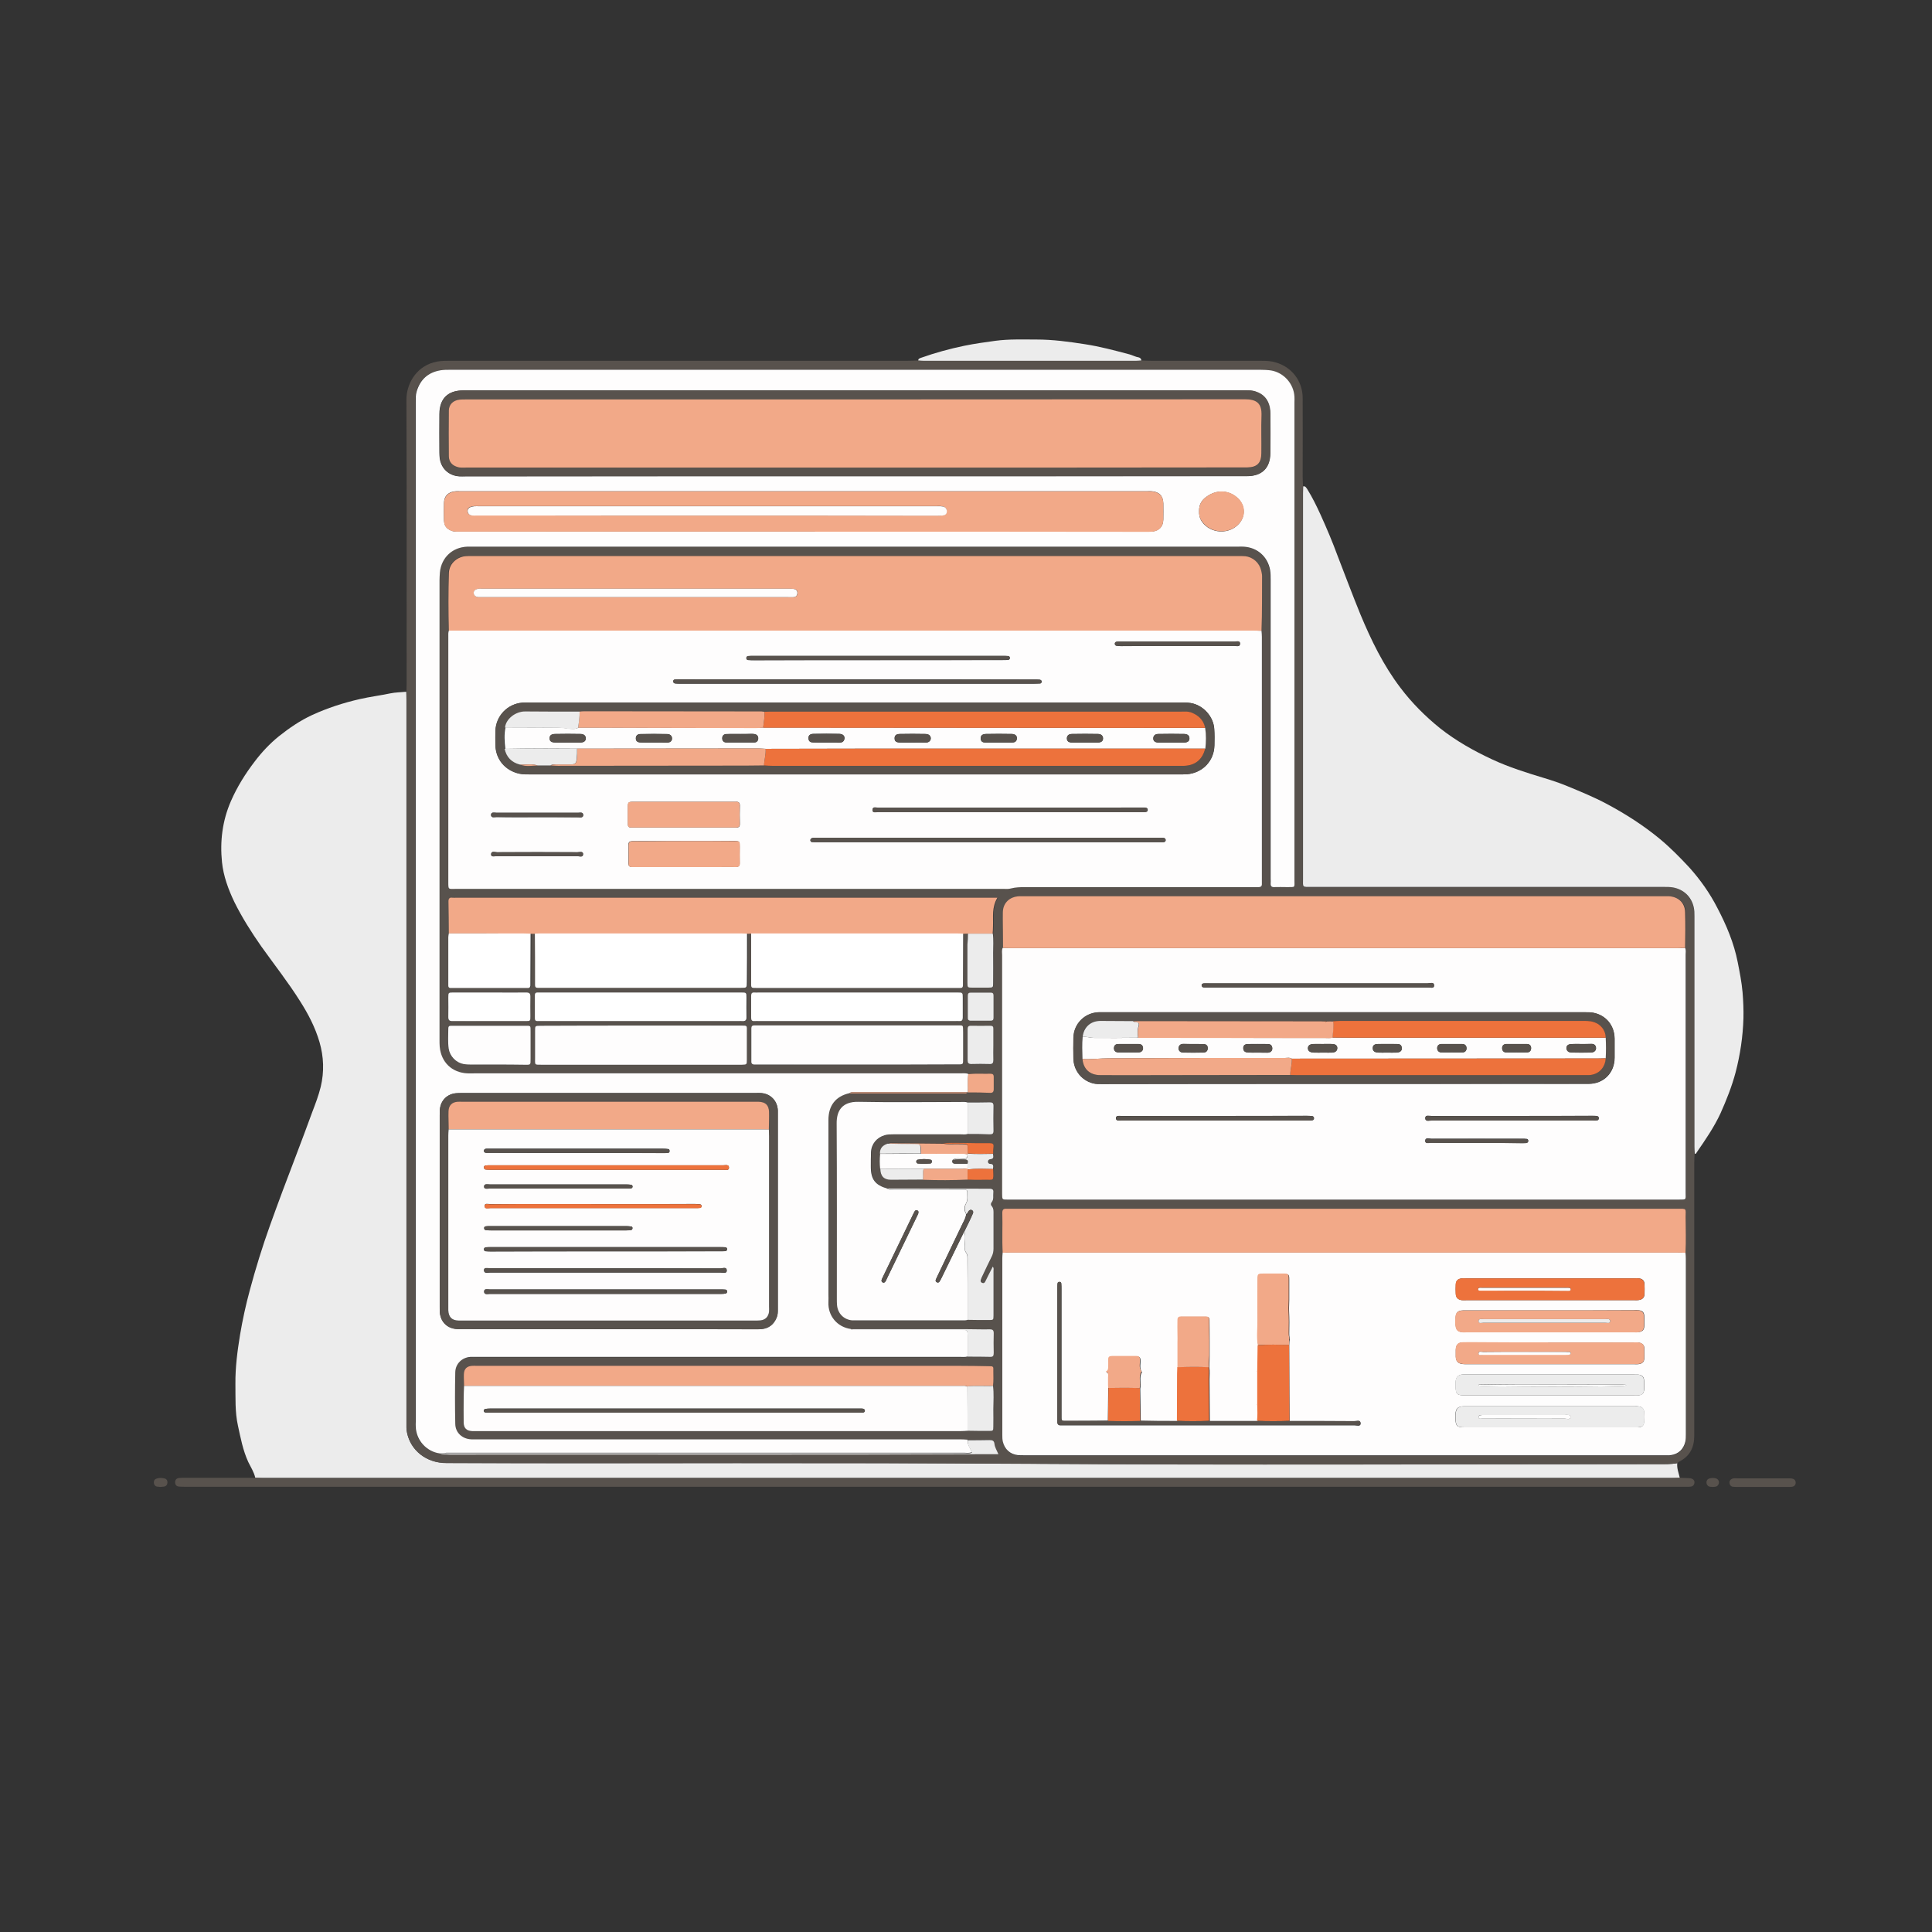 <?xml version="1.0" encoding="utf-8"?>
<!-- Generator: Adobe Illustrator 25.0.0, SVG Export Plug-In . SVG Version: 6.00 Build 0)  -->
<svg version="1.1" id="Шар_1" xmlns="http://www.w3.org/2000/svg" xmlns:xlink="http://www.w3.org/1999/xlink" x="0px" y="0px"
	 viewBox="0 0 1080 1080" style="enable-background:new 0 0 1080 1080;" xml:space="preserve">
<rect x="0" y="0" width="1080" height="1080" fill="#333333" stroke="none"/>
<style type="text/css">
	.st0{fill:#ECECEC;}
	.st1{fill:#58524D;}
	.st2{fill:#FEFDFD;}
	.st3{fill:#F2A988;}
	.st4{fill:#FFFFFF;}
	.st5{fill:#ED723C;}
</style>
<g>
	<path class="st0" d="M937.6,817.9c-0.3,2.9,0.8,5.5,1.4,8.2c-1.4,0-2.8,0.1-4.1,0.1c-262.8,0-525.6,0-788.4,0
		c-1.3,0-2.5-0.1-3.8-0.1c-0.7-3.2-2.5-5.9-3.9-8.8c-3-6.5-4.3-13.5-5.8-20.4c-1.7-7.7-1.3-15.5-1.4-23.2
		c-0.1-9.3,1.1-18.4,2.6-27.6c1.4-8.3,3.2-16.6,5.4-24.7c3.3-12.3,7-24.3,11.3-36.3c4.7-13.1,9.6-26.2,14.6-39.2c3.1-8,6-16,9-24.1
		c1.8-4.7,3.6-9.4,4.8-14.3c2-8.4,1.7-16.7-0.7-25c-2.4-8.2-6.3-15.7-10.9-22.9c-6.6-10.5-14.4-20.4-21.6-30.5
		c-5.6-8-10.8-16.2-15.1-24.9c-3.4-7.1-6.1-14.5-6.9-22.2c-1.2-11.7,0.2-23.2,5-34.2c3.5-8,8-15.2,13.2-22c4-5.3,8.5-10.1,13.7-14.3
		c5.8-4.6,11.8-8.7,18.5-11.8c8.5-3.9,17.4-6.8,26.6-8.9c5.7-1.3,11.4-2,17.1-3.2c2.9-0.6,5.9-0.6,8.9-0.9c0,1.5,0.1,3,0.1,4.5
		c0,134.6,0,269.2,0,403.8c0,2-0.1,3.9,0.3,5.8c2,9.9,10.7,17,22,17c108.2,0.3,216.4-0.3,324.7,0.4c117.4,0.7,234.8,0.2,352.3,0.2
		C930.3,818.4,934,818.6,937.6,817.9z"/>
	<path class="st1" d="M937.6,817.9c-3.6,0.7-7.3,0.6-11,0.6c-117.4,0-234.8,0.6-352.3-0.2c-108.2-0.7-216.4-0.1-324.7-0.4
		c-11.3,0-20-7.1-22-17c-0.4-1.9-0.3-3.9-0.3-5.8c0-134.6,0-269.2,0-403.8c0-1.5-0.1-3-0.1-4.5c0-1.5,0.1-3,0.1-4.5
		c0-53,0.1-106-0.1-159c0-8.1,4.8-17.7,15.1-20.7c2.7-0.8,5.4-0.9,8.2-0.9c29.3,0,58.5,0,87.8,0c56,0,112,0,168,0
		c2.3,0,4.6-0.1,6.9-0.2c1.1,0.1,2.3,0.2,3.4,0.2c39.3,0,78.6,0,117.9,0c1.1,0,2.3-0.1,3.4-0.2c2.3,0.1,4.6,0.2,6.9,0.2
		c20.2,0,40.4,0,60.5,0c2.7,0,5.3,0.1,7.8,0.9c9,2.5,15.1,10.5,15.1,19.8c0.1,14.6,0,29.1,0,43.7c0,1.9,0.1,3.9,0.2,5.8
		c-0.1,1.2-0.1,2.5-0.1,3.8c0,71.8,0,143.6,0,215.4c0,5.1-0.8,4.7,4.9,4.7c65.6,0,131.3,0,196.9,0c1.7,0,3.4,0,5.1,0.3
		c5.8,1,10.1,5.2,11.5,11c0.4,1.7,0.4,3.4,0.4,5.1c0,42.9,0,85.8,0,128.7c0,1.4,0.1,2.8,0.2,4.1c-0.1,1.6-0.2,3.2-0.2,4.8
		c0,50.9,0,101.8,0,152.7c0,6.7-2.5,11.7-8.7,14.7C938.2,817.5,937.9,817.7,937.6,817.9z M555.2,644.9c0-1.2,0.1-2.5,0.2-3.8
		c0.1-1.7-0.7-2.2-2.2-2.1c-8.7,0.2-17.4-0.4-26.1,0c-9.8-0.1-19.7-0.1-29.5-0.2c-0.4,0-0.9,0.3-1.3,0.4c-2.8,0.9-4.4,2.6-4.2,5.7
		c-0.3,2.8-0.3,5.5,0,8.3c0.2,4.2,2,6.2,6,6.2c6,0,11.9,0,17.8-0.1c8.4,0.3,16.7,0.3,25.1-0.1c3,0,5.9,0.1,8.9,0.1
		c6-0.1,5.7,1.5,5.4-5.9c0.1-1.3,0.7-2.9-1.6-2.9c-0.8,0-1.2-0.6-1.2-1.3c0-0.8,0.6-1.3,1.3-1.3C556,647.7,555.3,646.3,555.2,644.9z
		 M540.9,610.7l0.1,0c4.1,0,8.2,0.1,12.3,0.1c1.4,0,2.1-0.6,2-2c-0.1-2.3,0-4.6,0-6.9c0-1.3-0.6-1.8-1.9-1.8
		c-4.1,0.1-8.2-0.2-12.3,0.2c-1.6-0.5-3.2-0.3-4.8-0.3c-90.4,0-180.9,0-271.4,0c-1.3,0-2.5,0-3.8,0c-8.8-0.5-14.7-6.2-15.5-14.9
		c-0.1-1.2-0.1-2.5-0.1-3.8c0-29.4,0-58.8,0-88.1c0-56.2,0-112.4,0-168.7c0-1.5,0-3,0.2-4.5c0.9-8.3,7-14.1,15.3-14.4
		c0.9,0,1.8,0,2.8,0c142.7,0,285.4,0,428.1,0c1,0,2.1,0,3.1,0c7.6,0.4,13.4,5.5,14.8,13c0.3,1.8,0.3,3.7,0.3,5.5
		c0,55.7,0,111.3,0,167c0,0.9,0.1,1.8,0,2.8c-0.1,1.4,0.4,2.1,2,2c2.3-0.1,4.6,0,6.9,0c5.1-0.1,4.4,0.7,4.4-4.3
		c0-88.9,0-177.8,0-266.8c0-1,0-2.1,0-3.1c-0.3-7.1-5.8-13.3-12.9-14.6c-2-0.4-4.1-0.4-6.2-0.4c-150.9,0-301.9,0-452.8,0
		c-1.8,0-3.7,0-5.5,0.3c-6.9,1.2-11.3,5.2-13.3,11.9c-0.6,2-0.5,4.1-0.5,6.1c0,189.9,0,379.8,0,569.7c0,1,0,2.1,0,3.1
		c0.4,7.5,6.1,13.7,13.5,14.7c1.6,0.9,3.4,0.5,5.1,0.5c101.3-0.1,202.5,0.2,303.7-0.2c1,0,2,0,3.2,0c-0.9-2.2-2-3.9-2.2-5.8
		c-0.1-1.8-1.2-2.1-2.8-2.1c-4,0.1-8,0.1-12.1,0.1c-1.5-0.1-3-0.2-4.4-0.2c-90,0-180,0-269.9,0c-1,0-2.1,0-3.1,0
		c-5-0.2-8.9-3.7-9-8.6c-0.2-9.6-0.2-19.3,0-28.9c0.1-4.8,3.8-8.3,8.6-8.6c1.3-0.1,2.5,0,3.8,0c89.9,0,179.7,0,269.6,0
		c1.5,0,3,0.2,4.4-0.2c4.1,0,8.3,0,12.4,0.1c1.7,0.1,2.2-0.6,2.1-2.2c-0.1-3.7-0.1-7.3,0-11c0-1.6-0.5-2.2-2.2-2.2
		c-4.7,0-9.4-0.1-14.1-0.1c-21.2,0-42.4,0-63.6,0c-7.5-1-12.9-7.2-12.5-15.1c0.1-1.4,0-2.8,0-4.1c0-32.5,0-65.1,0-97.6
		c0-8.2,4.1-13.3,11.8-15c21.3,0,42.6,0,63.9,0C539.5,611.2,540.3,611.4,540.9,610.7z M555.1,774.6c0.4-2.8,0.2-5.5,0.2-8.2
		c0-2.7,0-2.7-2.6-2.7c-5.3-0.1-10.5-0.2-15.8-0.2c-90.1,0-180.2,0-270.3,0c-0.9,0-1.8,0-2.8,0c-2.9,0.2-4.4,1.7-4.5,4.6
		c-0.1,2.2,0.1,4.3,0.1,6.5c-0.1,2.4-0.1,4.8-0.2,7.2c0,4.5-0.1,9,0,13.4c0.1,3.1,1.7,4.5,4.7,4.7c0.7,0,1.4,0,2.1,0
		c90.4,0,180.7,0,271.1,0c1.2,0,2.5-0.1,3.8-0.2c4,0,8,0.1,12.1,0.1c2.3,0,2.4-0.1,2.4-2.5c0-3.2,0.1-6.4,0-9.6
		C555.2,783.3,555.7,779,555.1,774.6z M419.9,521.8c0,8.8,0,17.6,0,26.5c0,4.2-0.5,4,3.8,4c37,0,74,0,111.1,0c0.7,0,1.4,0,2.1,0
		c1,0,1.4-0.5,1.4-1.5c0-0.8,0-1.6,0-2.4c0-8.8,0.1-17.6,0.1-26.5c0.9,0,1.8-0.1,2.7-0.1c-0.1,2.1-0.1,4.1-0.1,6.2
		c0,7.1,0,14.2,0,21.3c0,2.8,0,2.8,2.9,2.8c2.9,0,5.7,0,8.6,0c2.8,0,2.9,0,2.9-2.8c0-5.6,0.1-11.2,0-16.8c0-3.5,0.3-7.1-0.2-10.6
		c0.1-1.4,0.1-2.8,0.2-4.1c0.1-5.2-0.8-10.5,2.5-16c-6.5,0-12.4,0-18.1,0c-94.7,0-189.5,0-284.2,0c-0.8,0-1.6,0.1-2.4,0
		c-1.6-0.1-2.3,0.5-2.2,2.1c0.1,6,0.1,11.9,0.2,17.9c-0.1,0.7-0.2,1.3-0.2,2c0,8.6,0,17.2,0,25.7c0,0.4,0,0.9,0,1.4
		c0,0.8,0.4,1.3,1.2,1.3c0.7,0,1.4,0,2.1,0c13.2,0,26.3,0,39.5,0c0.4,0,0.9,0,1.4,0c1.4,0.1,1.8-0.6,1.7-1.9c0-0.9,0-1.8,0-2.8
		c0-8.6,0.1-17.2,0.1-25.7c0.8,0,1.6,0,2.4,0c0,8.8,0,17.6,0.1,26.4c0,0.8,0,1.6,0,2.4c0,1,0.4,1.5,1.4,1.5c0.6,0,1.1,0,1.7,0
		c37.4,0,74.7,0,112.1,0c3.2,0,3.2,0,3.2-3.2c0-9.1,0-18.1,0.1-27.1C418.4,521.9,419.2,521.9,419.9,521.8z M496.2,664.4
		c-6.7-1.9-9.2-5.1-9.2-12.1c0-2.8-0.1-5.5,0.1-8.2c0.2-4.6,3.2-8.2,7.6-9.5c1.5-0.5,3.1-0.5,4.8-0.5c12.6,0,25.2,0,37.8,0
		c1.2,0,2.5,0.2,3.8-0.2c4.1,0,8.3,0,12.4,0.1c1.4,0,2.1-0.3,2.1-1.9c-0.1-4.7-0.1-9.4,0-14.1c0-1.6-0.7-1.9-2.1-1.9
		c-4.1,0.1-8.3,0.1-12.4,0.1c-1.3-0.6-2.7-0.3-4.1-0.3c-18.9,0-37.8,0.2-56.8-0.1c-9-0.2-12.3,4.7-12.3,12.2
		c0.2,32.7,0.1,65.4,0.1,98c0,1.1,0,2.3,0.1,3.4c0.4,4.8,3.9,8.3,8.7,8.6c0.8,0.1,1.6,0,2.4,0c19.5,0,39,0,58.5,0
		c1.1,0,2.3,0.2,3.4-0.3c4,0,8,0.1,12,0.1c2.3,0,2.4-0.1,2.4-2.5c0-8.4,0-16.7,0-25.1c0-0.7,0.3-1.5-0.4-2.3c-0.8,1.4-1.4,2.7-2,3.9
		c-0.8,1.5-1.5,3.1-2.3,4.6c-0.3,0.6-0.9,1.1-1.7,0.6c-0.7-0.4-0.9-1-0.7-1.7c0.3-0.8,0.6-1.5,0.9-2.2c1.7-3.6,3.4-7.2,5.2-10.8
		c0.7-1.4,1-2.8,1-4.3c0-6.4,0-12.8,0-19.3c0-1.6,0.2-3.2-1-4.6c-0.6-0.7-0.5-1.6,0-2.2c1.4-1.6,0.8-3.5,0.9-5.3
		c0.1-1.6-0.4-2.2-2.1-2.2C534.2,664.5,515.2,664.5,496.2,664.4z M942.2,700.3c0.4-6.6,0.1-13.3,0.2-19.9c0-5,0.6-4.6-4.6-4.6
		c-124.2,0-248.5,0-372.7,0c-0.8,0-1.6,0-2.4,0c-1.6-0.1-2.3,0.5-2.3,2.2c0.1,7.4-0.2,14.9,0.2,22.4c-0.1,1-0.2,2.1-0.2,3.1
		c0,32.9,0,65.8,0,98.8c0,1.3,0,2.5,0.3,3.8c1,4.3,4,7,8.3,7.5c1,0.1,2.1,0.1,3.1,0.1c119.6,0,239.1,0,358.7,0c1.1,0,2.3,0,3.4-0.1
		c4.2-0.6,7-3.3,8-7.5c0.3-1.4,0.3-2.7,0.3-4.1c0-32.7,0-65.4,0-98.1C942.3,702.6,942.2,701.4,942.2,700.3z M560.7,530
		c-0.6,1.3-0.3,2.7-0.3,4.1c0,22.6,0,45.2,0,67.8c0,21.9,0,43.8,0,65.7c0,3,0,3,3,3.1c0.2,0,0.4,0,0.7,0c124.9,0,249.8,0,374.7,0
		c4.2,0,3.7,0.1,3.7-3.8c0-44.4,0-88.8,0-133.2c0-1.2,0.3-2.5-0.3-3.7c0-6.6,0.2-13.3,0.1-19.9c-0.1-5.4-3.9-8.8-9.3-9
		c-1.1,0-2.3,0-3.4,0c-118.7,0-237.4,0-356,0c-1.1,0-2.3,0-3.4,0c-5.4,0.2-9.2,3.7-9.3,9C560.4,516.6,560.6,523.3,560.7,530z
		 M250.9,352.4c-0.4,1.1-0.3,2.3-0.3,3.4c0,45.8,0,91.5,0,137.3c0,4.2,0,3.7,3.8,3.7c102.4,0,204.7,0,307.1,0c1.1,0,2.3,0.1,3.4-0.2
		c2.7-0.7,5.4-0.8,8.2-0.8c42.6,0,85.2,0,127.7,0c0.9,0,1.8,0,2.8,0c1.3,0.1,1.9-0.5,1.8-1.9c0-0.7,0-1.4,0-2.1
		c0-45.3,0-90.6,0-135.9c0-1.1-0.1-2.3-0.2-3.4c0.4-10.2,0.1-20.4,0.1-30.6c0-1-0.2-2.1-0.5-3.1c-1-4.2-4.5-7.5-8.9-8
		c-1.2-0.1-2.5-0.1-3.8-0.1c-142.8,0-285.6,0-428.4,0c-1.3,0-2.5,0-3.8,0.1c-5.1,0.6-9.1,4.5-9.2,9.6
		C250.6,331.1,250.6,341.8,250.9,352.4z M358.4,573.3c-18.8,0-37.6,0-56.4,0c-2.8,0-2.9,0-2.9,2.8c0,4.9,0,9.8,0,14.8
		c0,4.7-0.6,4.2,4.2,4.2c36.7,0,73.4,0,110.1,0c0.4,0,0.9,0,1.4,0c2.7-0.1,2.7-0.1,2.7-2.7c0-5.2,0-10.3,0-15.5c0-4,0.4-3.7-3.7-3.7
		C395.3,573.3,376.9,573.3,358.4,573.3z M479.3,595.1c18.4,0,36.7,0,55.1,0c4.3,0,4,0.4,4-3.8c0-4.7,0-9.4,0-14.1
		c0-4.4,0.4-3.9-3.9-3.9c-36.9,0-73.7,0-110.5,0c-0.8,0-1.6,0-2.4,0c-1.2,0-1.6,0.5-1.6,1.7c0,6.1,0,12.2,0,18.3
		c0,1.3,0.6,1.9,1.8,1.9c0.9,0,1.8,0,2.8,0C442.8,595.1,461,595.1,479.3,595.1z M358,570.8c18.4,0,36.7,0,55.1,0
		c0.7,0,1.4-0.1,2.1,0c1.7,0.2,2.5-0.4,2.4-2.3c-0.1-3.5,0-7.1,0-10.7c0-3,0-3-3-3c-0.3,0-0.7,0-1,0c-36.9,0-73.7,0-110.5,0
		c-0.8,0-1.6,0-2.4,0c-1,0-1.5,0.4-1.4,1.4c0,4.4,0,8.7,0,13.1c0,1,0.4,1.5,1.4,1.5c0.9,0,1.8,0,2.8,0
		C321.5,570.8,339.8,570.8,358,570.8z M478.9,570.8c18.4,0,36.7,0,55.1,0c0.8,0,1.6-0.1,2.4,0c1.5,0.1,2-0.5,2-2
		c-0.1-3.7,0-7.3,0-11c0-3,0-3-3-3c-0.3,0-0.7,0-1,0c-36.7,0-73.4,0-110.1,0c-0.8,0-1.6,0.1-2.4,0c-1.3-0.1-1.9,0.5-1.8,1.8
		c0,4.1,0,8.3,0,12.4c0,1.3,0.5,1.9,1.8,1.8c0.9-0.1,1.8,0,2.8,0C442.6,570.8,460.8,570.8,478.9,570.8z M277.6,595.1
		c5,0,10.1,0,15.1,0c4,0,3.8,0.3,3.8-3.6c0-4.9,0-9.8,0-14.8c0-3.7,0.2-3.4-3.3-3.4c-13.1,0-26.1,0-39.2,0c-0.7,0-1.4,0-2.1,0
		c-1,0-1.4,0.5-1.4,1.5c0.1,3.8-0.3,7.6,0.2,11.3c0.6,4.3,4,7.8,8.3,8.6c1.3,0.2,2.7,0.3,4.1,0.3C268,595.1,272.8,595.1,277.6,595.1
		z M273.3,570.8c6.9,0,13.8,0,20.6,0c2.5,0,2.6-0.1,2.6-2.7c0-3.7-0.1-7.3,0-11c0.1-1.8-0.6-2.3-2.4-2.3c-6,0.1-11.9,0-17.9,0
		c-7.7,0-15.4,0-23,0c-2.6,0-2.6,0.1-2.6,2.7c0,3.7,0.1,7.3,0,11c-0.1,1.8,0.7,2.3,2.4,2.3C259.8,570.7,266.5,570.8,273.3,570.8z
		 M555.3,584.4L555.3,584.4c0-3.1,0-6.2,0-9.3c0-1.1-0.4-1.7-1.6-1.6c-3.7,0-7.3,0-11,0c-1.4,0-1.8,0.6-1.8,1.9c0,5.9,0,11.7,0,17.5
		c0,1.4,0.5,2.1,2,2c3.4-0.1,6.9-0.1,10.3,0c1.7,0,2.2-0.7,2.1-2.2C555.3,589.9,555.3,587.2,555.3,584.4z M541,562.6
		c0,2.1,0,4.1,0,6.2c0,1.2,0.3,1.9,1.7,1.9c3.7-0.1,7.3,0,11,0c1.1,0,1.7-0.4,1.7-1.6c0-4.1,0-8.3,0-12.4c0-1.1-0.3-1.7-1.5-1.7
		c-3.8,0-7.6,0-11.4,0c-1.3,0-1.5,0.7-1.5,1.8C541,558.7,541,560.6,541,562.6z"/>
	<path class="st0" d="M947.4,645c-0.1-1.4-0.2-2.8-0.2-4.1c0-42.9,0-85.8,0-128.7c0-1.7,0-3.4-0.4-5.1c-1.3-5.8-5.6-9.9-11.5-11
		c-1.7-0.3-3.4-0.3-5.1-0.3c-65.6,0-131.3,0-196.9,0c-5.6,0-4.9,0.4-4.9-4.7c0-71.8,0-143.6,0-215.4c0-1.2,0.1-2.5,0.1-3.8
		c1.3-0.3,1.7,0.8,2.3,1.6c2.8,4.5,5.1,9.2,7.3,14c3.5,7.7,6.8,15.5,9.7,23.4c4.2,10.9,8.3,21.8,12.7,32.6
		c6,14.4,12.8,28.4,22.3,40.9c6.4,8.5,13.9,16,22.2,22.7c9,7.1,18.8,12.6,29.1,17.4c9.4,4.4,19.4,7.5,29.3,10.5
		c4.3,1.3,8.5,2.7,12.6,4.4c7.5,3.1,15.1,6.2,22.2,10c10.5,5.6,20.5,12,29.7,19.6c5.9,4.9,11.3,10.4,16.5,16
		c6.1,6.8,11.4,14.3,15.6,22.5c5.1,9.7,9.3,19.7,11.4,30.4c1.1,5.6,2.2,11.1,2.7,16.8c0.4,4.8,0.6,9.6,0.5,14.4
		c-0.3,10.3-1.8,20.4-4.4,30.4c-2.1,7.9-5.1,15.4-8.4,22.8c-3.6,7.8-8.5,14.9-13.4,22C948.3,644.8,947.8,645,947.4,645z"/>
	<path class="st1" d="M142.8,826.1c1.3,0,2.5,0.1,3.8,0.1c262.8,0,525.6,0,788.4,0c1.4,0,2.8-0.1,4.1-0.1c1.7,0.1,3.4,0.1,5.2,0.2
		c2,0.1,3.1,1.2,2.9,2.6c-0.2,1.7-1.4,2.2-3,2.2c-0.9,0-1.8,0-2.8,0c-279.3,0-558.5,0-837.9,0c-1.1,0-2.3,0-3.4-0.1
		c-1.3-0.1-2.1-0.8-2.2-2.2c-0.1-1.5,0.7-2.4,2.2-2.6c0.9-0.1,1.8-0.1,2.8-0.1c12.1,0,24.1,0,36.2,0
		C140.3,826.2,141.5,826.1,142.8,826.1z"/>
	<path class="st0" d="M638,201.5c-1.1,0.1-2.3,0.2-3.4,0.2c-39.3,0-78.6,0-117.9,0c-1.1,0-2.3-0.1-3.4-0.2c0-1,0.8-1.2,1.6-1.5
		c7.9-2.8,15.9-5,24.1-6.7c5.8-1.2,11.7-2,17.5-2.8c7.6-1,15.3-0.7,23-0.7c9,0,17.9,1.2,26.9,2.6c8.5,1.3,16.7,3.5,25,5.7
		c1.8,0.5,3.3,1.4,5.2,1.7C637.3,200,638,200.5,638,201.5z"/>
	<path class="st1" d="M985.2,831.2c-4.6,0-9.2,0-13.7,0c-0.9,0-1.8,0-2.8-0.1c-1.2-0.2-1.8-1-1.9-2.1c-0.1-1.3,0.7-2.2,1.9-2.5
		c0.8-0.2,1.6-0.1,2.4-0.1c9.5,0,19,0,28.5,0c0.7,0,1.4,0,2.1,0.1c1.2,0.2,2.1,1,2.1,2.3c0,1.3-0.8,2.1-2,2.3
		c-0.8,0.1-1.6,0.1-2.4,0.1C994.6,831.2,989.9,831.2,985.2,831.2z"/>
	<path class="st1" d="M89.7,831.2c-0.7-0.1-1.3-0.1-2-0.2c-1.2-0.3-1.7-1.2-1.7-2.3c0-1,0.4-1.8,1.4-2.1c1.5-0.6,3.1-0.5,4.7-0.1
		c1.1,0.3,1.6,1.3,1.5,2.4c-0.1,1.1-0.7,1.9-1.9,2.1C91.1,831.1,90.4,831.1,89.7,831.2z"/>
	<path class="st1" d="M957.5,831.2c-1-0.1-2.1,0.1-2.9-0.8c-0.9-0.9-0.9-2.5,0-3.4c1.1-1,4.4-1.1,5.5-0.1c1,0.9,1.1,2.3,0.2,3.4
		C959.6,831.2,958.6,831.1,957.5,831.2z"/>
	<path class="st2" d="M705.2,352.6c0.1,1.1,0.2,2.3,0.2,3.4c0,45.3,0,90.6,0,135.9c0,0.7,0,1.4,0,2.1c0.1,1.3-0.5,1.9-1.8,1.9
		c-0.9,0-1.8,0-2.8,0c-42.6,0-85.2,0-127.7,0c-2.8,0-5.5,0.1-8.2,0.8c-1.1,0.3-2.3,0.2-3.4,0.2c-102.4,0-204.7,0-307.1,0
		c-3.8,0-3.8,0.5-3.8-3.7c0-45.8,0-91.5,0-137.3c0-1.1-0.1-2.3,0.3-3.4c1.6,0,3.2,0,4.8,0c148.1,0,296.3,0,444.3,0
		C701.8,352.5,703.5,352.5,705.2,352.6z M478.3,392.7c-60.6,0-121.2,0-181.8,0c-1.5,0-3,0-4.5,0.1c-8.3,0.7-14.7,7.4-15,15.7
		c-0.1,2.7-0.1,5.3,0,7.9c0.1,8.1,5.5,14.4,13.4,16.1c2.2,0.4,4.3,0.4,6.5,0.4c120.7,0,241.5,0,362.2,0c1.5,0,3,0,4.5-0.1
		c8.7-0.8,15.1-7.4,15.3-16.1c0.1-3.1,0.1-6.2-0.1-9.3c-0.5-7-6.3-13.3-13.2-14.4c-1.9-0.3-3.9-0.3-5.8-0.3
		C599.2,392.7,538.7,392.7,478.3,392.7z M382.2,462.6c7.2,0,14.5,0,21.7,0c2.5,0,5.1,0,7.6,0c1.4,0,2.1-0.4,2.1-2
		c-0.1-3.4-0.1-6.9,0-10.3c0-1.7-0.8-2.2-2.3-2.1c-0.7,0-1.4,0-2.1,0c-15.2,0-30.3,0-45.4,0c-3.1,0-6.2,0-9.3,0
		c-3.4,0-3.5,0.1-3.5,3.4c0,2.7,0,5.3,0,7.9c0,3,0,3.1,3.1,3.1C363.4,462.6,372.8,462.6,382.2,462.6z M382.8,470.2
		c-5.8,0-11.5,0-17.2,0c-4,0-8,0-12.1,0c-1.6,0-2.3,0.6-2.2,2.2c0.1,3.4,0,6.9,0,10.3c0,1.3,0.5,1.9,1.8,1.9c0.9,0,1.8,0,2.8,0
		c15.4,0,30.8,0,46.1,0c3.1,0,6.2-0.1,9.3,0c1.6,0,2.3-0.6,2.2-2.2c-0.1-3,0-6,0-9c0-3.2,0-3.2-3.2-3.3
		C401.2,470.2,392,470.2,382.8,470.2z M552.3,470.8c31.5,0,63.1,0,94.7,0c0.9,0,1.8,0,2.8,0c0.9,0,1.8-0.1,1.8-1.1
		c0.1-1.2-1-1.3-2-1.4c-0.9,0-1.8,0-2.8,0c-63,0-126,0-189,0c-0.9,0-1.8,0-2.8,0c-0.4,0-0.9,0.1-1.3,0.3c-0.4,0.2-0.7,0.6-0.7,1.1
		c0,0.5,0.4,1,0.8,1c1,0.1,2.1,0.1,3.1,0.1C488.7,470.8,520.5,470.8,552.3,470.8z M479.3,379.8c-32.9,0-65.9,0-98.8,0
		c-1,0-2.1,0-3.1,0.1c-0.7,0-1.1,0.4-1,1.1c0,0.7,0.5,1,1.1,1.1c0.9,0.1,1.8,0.1,2.8,0.1c13.1,0,26.2,0,39.3,0
		c52.8,0,105.6,0,158.4,0c1.1,0,2.3-0.1,3.4-0.1c0.5,0,0.8-0.4,0.9-0.9c0.1-0.7-0.3-1.1-1-1.2c-1-0.1-2.1-0.1-3.1-0.1
		C545.1,379.8,512.2,379.8,479.3,379.8z M564.3,451.5c-24.5,0-48.9,0-73.3,0c-1.2,0-3.3-0.9-3.2,1.3c0,1.8,1.9,1.1,3.1,1.1
		c49.1,0,98.2,0,147.4,0c0.6,0,1.1,0,1.7,0c0.8-0.1,1.7-0.2,1.6-1.3c-0.1-1-0.9-1.1-1.8-1.2c-0.9,0-1.8,0-2.8,0
		C612.7,451.5,588.5,451.5,564.3,451.5z M490.6,369c23.3,0,46.6,0,69.9,0c1,0,2.1,0,3.1-0.1c0.7-0.1,1-0.6,0.9-1.2
		c0-0.5-0.4-0.9-0.9-0.9c-0.9-0.1-1.8-0.1-2.8-0.1c-46.7,0-93.4,0-140.1,0c-0.8,0-1.6,0-2.4,0.1c-0.7,0-1.1,0.4-1.1,1.1
		c0,0.6,0.4,1.1,1.1,1.1c1,0.1,2.1,0.1,3.1,0.1C444.5,369,467.5,369,490.6,369z M658,361.1c10.7,0,21.3,0,32,0
		c1.2,0,3.2,0.7,3.2-1.3c0-1.8-2-1.1-3.1-1.1c-21.2,0-42.4,0-63.6,0c-0.8,0-1.6,0-2.4,0.1c-0.6,0.1-1,0.6-0.9,1.2
		c0,0.5,0.4,0.9,0.8,1c0.9,0.1,1.8,0.2,2.7,0.2C637.1,361.1,647.6,361.1,658,361.1z M300.2,456.8c7.7,0,15.3,0,23,0
		c1.1,0,3,0.5,2.8-1.4c-0.1-1.6-1.8-1.1-2.8-1.1c-15.2,0-30.4,0-45.7,0c-1.1,0-3-0.6-3,1.2c0,1.8,1.9,1.2,3,1.2
		C285.1,456.9,292.6,456.8,300.2,456.8z M300.4,478.6c7.4,0,14.9,0,22.3,0c1.2,0,3.3,0.9,3.2-1.2c0-1.7-2-1-3.1-1c-15,0-30-0.1-45,0
		c-1.2,0-3.3-0.9-3.3,1.2c0,1.7,2,1,3.1,1C285.3,478.6,292.8,478.6,300.4,478.6z"/>
	<path class="st2" d="M942,529.9c0.6,1.2,0.3,2.5,0.3,3.7c0,44.4,0,88.8,0,133.2c0,3.9,0.6,3.8-3.7,3.8c-124.9,0-249.8,0-374.7,0
		c-0.2,0-0.4,0-0.7,0c-2.9,0-3,0-3-3.1c0-21.9,0-43.8,0-65.7c0-22.6,0-45.2,0-67.8c0-1.3-0.3-2.8,0.3-4.1c1.4,0,2.8,0.1,4.1,0.1
		c124.4,0,248.7,0,373.1,0C939.3,530.1,940.6,530,942,529.9z M751,605.9c33.8,0,67.5,0,101.3,0c12,0,23.9,0,35.8,0
		c8.4,0,14.5-6.2,14.5-14.6c0-3.5,0-7.1,0-10.7c-0.1-7.3-4.7-13-11.8-14.4c-1.5-0.3-3.2-0.3-4.8-0.3c-89.8,0-179.5,0-269.3,0
		c-0.8,0-1.6,0-2.4,0c-7.9,0.2-14.1,6.4-14.2,14.4c-0.1,3.8-0.1,7.6,0,11.4c0.1,6.6,4.4,12.2,10.8,13.9c1.8,0.5,3.7,0.4,5.5,0.4
		C661.2,605.9,706.1,605.9,751,605.9z M679.4,623.8c-17.6,0-35.1,0-52.7,0c-1.2,0-3-0.4-2.9,1.4c0.1,1.5,1.7,1.1,2.8,1.1
		c35,0,69.9,0,104.9,0c0.7,0,1.4,0,2-0.1c0.6-0.1,1-0.6,0.9-1.3c0-0.5-0.4-0.9-0.8-1c-1-0.1-2-0.2-3.1-0.2
		C713.6,623.8,696.5,623.8,679.4,623.8z M737.1,549.7c-20.3,0-40.6,0-60.9,0c-1,0-2.1,0-3.1,0c-0.7,0-1.4,0.3-1.3,1.2
		c0.1,0.9,0.7,1.1,1.5,1.1c0.7,0,1.4,0,2.1,0c41,0,81.9,0,122.9,0c1.2,0,3.4,0.8,3.4-1.1c0-2.2-2.3-1.2-3.6-1.2
		C777.7,549.7,757.4,549.7,737.1,549.7z M845,623.8c-14.9,0-29.8,0-44.8,0c-1.3,0-3.4-0.7-3.5,1.1c-0.1,2.2,2.2,1.4,3.5,1.4
		c30,0,59.9,0,89.9,0c0.8,0,1.6,0,2.4,0c0.6,0,1.1-0.4,1.2-1.1c0.1-0.8-0.4-1.3-1.2-1.4c-0.9-0.1-1.8-0.1-2.8-0.1
		C874.8,623.8,859.9,623.8,845,623.8z M825.3,638.9c8.4,0,16.7,0,25.1,0c0.9,0,1.8,0,2.8-0.1c0.6,0,1.1-0.4,1.1-1.1
		c0-0.7-0.4-1.1-1-1.1c-0.8-0.1-1.6-0.1-2.4-0.1c-16.9,0-33.9,0-50.9,0c-1.2,0-3.3-0.8-3.3,1.2c0,1.7,2,1,3.1,1
		C808.4,639,816.9,638.9,825.3,638.9z"/>
	<path class="st2" d="M245.9,812.5c-7.4-1-13.1-7.2-13.5-14.7c-0.1-1,0-2.1,0-3.1c0-189.9,0-379.8,0-569.7c0-2.1-0.1-4.1,0.5-6.1
		c2-6.7,6.3-10.7,13.3-11.9c1.8-0.3,3.7-0.3,5.5-0.3c150.9,0,301.9,0,452.8,0c2.1,0,4.1,0.1,6.2,0.4c7.1,1.3,12.5,7.5,12.9,14.6
		c0.1,1,0,2.1,0,3.1c0,88.9,0,177.8,0,266.8c0,5,0.7,4.2-4.4,4.3c-2.3,0-4.6-0.1-6.9,0c-1.5,0.1-2.1-0.6-2-2c0.1-0.9,0-1.8,0-2.8
		c0-55.7,0-111.3,0-167c0-1.8,0-3.7-0.3-5.5c-1.4-7.5-7.2-12.6-14.8-13c-1-0.1-2.1,0-3.1,0c-142.7,0-285.4,0-428.1,0
		c-0.9,0-1.8,0-2.8,0c-8.3,0.3-14.5,6.1-15.3,14.4c-0.1,1.5-0.2,3-0.2,4.5c0,56.2,0,112.4,0,168.7c0,29.4,0,58.8,0,88.1
		c0,1.3,0,2.5,0.1,3.8c0.8,8.7,6.8,14.5,15.5,14.9c1.3,0.1,2.5,0,3.8,0c90.4,0,180.9,0,271.4,0c1.6,0,3.2-0.2,4.8,0.3
		c-0.4,3.4-0.1,6.9-0.2,10.3l-0.1,0c-0.2,0-0.4-0.1-0.7-0.1c-20.9,0-41.9,0-62.8,0c-0.9,0-1.9-0.1-2.6,0.6
		c-7.7,1.7-11.8,6.8-11.8,15c0,32.5,0,65.1,0,97.6c0,1.4,0.1,2.8,0,4.1c-0.4,7.9,5.1,14.1,12.5,15.1c0.6,0.6,1.2,0.5,1.9,0.5
		c3.7,0,7.3,0,11,0c16.4,0,32.8,0,49.1,0c3.2,0,3.3,0,3.3,3.2c0,3.9,0,7.8,0,11.7c-1.5,0.4-3,0.2-4.4,0.2c-89.9,0-179.7,0-269.6,0
		c-1.3,0-2.5,0-3.8,0c-4.8,0.3-8.5,3.8-8.6,8.6c-0.2,9.6-0.2,19.3,0,28.9c0.1,5,4,8.4,9,8.6c1,0,2.1,0,3.1,0c90,0,180,0,269.9,0
		c1.5,0,3,0.1,4.4,0.2c-0.3,2.7,1.6,4.6,2.3,7c-1.5,0.6-2.9,0.3-4.2,0.3c-96.5,0-192.9,0-289.4,0
		C248.4,812.3,247.1,812.4,245.9,812.5z M449.1,297.2c64,0,127.9,0,191.8,0c1.1,0,2.3,0.1,3.4-0.1c3.8-0.5,5.9-2.8,6-6.7
		c0.1-3,0-6,0-9c-0.1-4.2-2.3-6.5-6.5-6.8c-0.8-0.1-1.6,0-2.4,0c-128.1,0-256.2,0-384.3,0c-1,0-2.1-0.1-3.1,0.1
		c-3.7,0.5-5.8,2.8-5.8,6.5c-0.1,3.2-0.1,6.4,0,9.6c0.1,3.1,1.4,4.8,4.3,5.9c1.5,0.6,3.2,0.4,4.8,0.4
		C321.2,297.2,385.2,297.2,449.1,297.2z M477.9,266.2c73,0,146,0,219,0c8.4,0,13-4.4,13.1-12.8c0.1-7.3,0-14.7,0-22
		c0-1.1-0.1-2.3-0.3-3.4c-0.8-4.6-3.6-7.6-8-9.1c-1.7-0.6-3.4-0.6-5.1-0.6c-145.9,0-291.8,0-437.7,0c-8.6,0-13.2,4.5-13.3,13.1
		c-0.1,7.2,0,14.5,0,21.7c0,1,0.1,2.1,0.2,3.1c0.8,5.8,5.1,9.7,10.9,10.1c1.1,0.1,2.3,0,3.4,0C332.8,266.2,405.3,266.2,477.9,266.2z
		 M340.1,743c27.3,0,54.6,0,81.9,0c1.3,0,2.5,0,3.8-0.1c4-0.4,6.7-2.6,8.3-6.3c0.7-1.5,0.7-3.1,0.7-4.7c0-36.6,0-73.2,0-109.8
		c0-0.4,0-0.9,0-1.4c-0.2-5.3-4-9.3-9.3-9.7c-1.1-0.1-2.3,0-3.4,0c-54.6,0-109.2,0-163.9,0c-1.1,0-2.3,0-3.4,0.1
		c-4.6,0.5-8.1,3.7-8.8,8.3c-0.2,1.3-0.2,2.8-0.2,4.1c0,35.7,0,71.4,0,107c0,1.1,0,2.3,0.1,3.4c0.6,5.3,4.3,8.7,9.6,9
		c1.1,0.1,2.3,0,3.4,0C285.9,743,313,743,340.1,743z M670.3,285.7c-0.1,2,0.3,4,1.5,5.8c4.9,7.1,15.7,7.5,21.1,0.9
		c3.3-4,3.1-9.6-0.5-13.4c-4.9-5.1-12.3-5.6-18.1-1.2C671.7,279.6,670.2,282.2,670.3,285.7z"/>
	<path class="st2" d="M942.2,700.3c0.1,1.1,0.2,2.3,0.2,3.4c0,32.7,0,65.4,0,98.1c0,1.4,0,2.8-0.3,4.1c-1,4.2-3.8,6.9-8,7.5
		c-1.1,0.2-2.3,0.1-3.4,0.1c-119.6,0-239.1,0-358.7,0c-1,0-2.1,0-3.1-0.1c-4.3-0.5-7.3-3.3-8.3-7.5c-0.3-1.2-0.3-2.5-0.3-3.8
		c0-32.9,0-65.8,0-98.8c0-1,0.1-2.1,0.2-3.1c1.5,0,3-0.1,4.5-0.1c124.3,0,248.5,0,372.7,0C939.2,700.2,940.7,700.3,942.2,700.3z
		 M619.5,775.9c-0.1,6.1-0.1,12.2-0.2,18.4c-7.3,0-14.7,0.1-22,0.1c-4.3,0-3.9,0.4-3.9-3.9c0-23.3,0-46.6,0-69.9c0-1,0-2.1-0.1-3.1
		c0-0.5-0.4-0.8-0.9-0.8c-0.7-0.1-1.1,0.3-1.2,1c-0.1,0.9-0.1,1.8-0.1,2.8c0,24.1,0,48.2,0,72.3c0,0.7,0,1.4,0,2.1
		c0,1.2,0.5,2,1.8,1.9c0.7,0,1.4,0,2.1,0c54.1,0,108.1,0,162.2,0c1.2,0,3.4,0.8,3.4-1c0-2.2-2.3-1.2-3.5-1.2
		c-12.1-0.1-24.1-0.1-36.2-0.1c0-5.1-0.1-10.3-0.1-15.4c0-9-0.1-18-0.1-27.1c0.1-0.9,0-1.9,0.2-2.7c0.3-1.2-0.3-1.9-0.2-4
		c0.1-4.1,0.1-8.2-0.1-12.4c-0.1-2.1,0.1-3.9,0.1-6.3c0-3.7,0-7.3,0-11c0-3.3-0.1-3.4-3.5-3.4c-3.5,0-7.1,0-10.6,0
		c-3.4,0-3.4,0.1-3.4,3.5c0,7.4-0.2,14.8,0,22.2c0.1,4.8-0.7,9.5,0.2,14.3c-0.1,4.8-0.1,9.6-0.2,14.5c-0.1,0-0.2,0-0.3,0.1
		c-0.1,0.2,0,0.3,0.3,0.3c0,6.1,0,12.1,0,18.1c-0.1,0-0.2,0-0.3,0.1c-0.1,0.2,0,0.3,0.3,0.3c0.1,3,0.3,6-0.1,8.9c-9,0-17.9,0-26.8,0
		c-0.1-7.9-0.1-15.7-0.2-23.6c0-2.2,0.3-4.3-0.1-6.5c0.1-2.2,0.1-4.3,0.2-6.5c0-2.8,0-5.5,0-8.2c0-4-0.1-8-0.1-11.9
		c0-1.2-0.6-1.7-1.7-1.7c-4.7,0-9.4,0-14.1,0c-1.3,0-1.9,0.6-1.9,1.9c0,2.5-0.1,5.1,0,7.6c0.1,1.7-0.1,3.5,0,5.5c0,4.5,0,8.9,0,13.4
		c0,1.2-0.1,2.5-0.1,3.8c0,8.8-0.1,17.5-0.1,26.3c-6.9,0-13.7,0-20.5,0c-0.1-6.1-0.2-12.2-0.3-18.3c0.7-3.1-0.8-6.4,1-9.3
		c-1.7-2.2-0.6-4.8-0.9-7.2c-0.2-1.2-0.9-1.5-1.9-1.4c-4.6,0-9.2,0-13.7,0c-1.4,0-2.1,0.5-2.1,2c0.1,1.1,0,2.3,0,3.4
		c0,1.3,0.2,2.7-1.4,3.3c1.8,0.6,1.3,2.1,1.3,3.4c0,1.4,0,2.8,0,4.1C619.5,774.8,619.5,775.3,619.5,775.9z M866.4,726.8
		c15.6,0,31.2,0,46.8,0c1,0,2.1,0.1,3.1-0.1c1.8-0.3,2.9-1.3,3-3.2c0.1-1.9,0.1-3.9,0-5.9c-0.2-1.9-1.3-2.8-3.2-3
		c-0.8-0.1-1.6,0-2.4,0c-31.4,0-62.9,0-94.3,0c-0.7,0-1.4,0-2.1,0c-2.2,0.2-3.4,1.2-3.5,3.4c-0.1,1.7-0.1,3.4,0,5.2
		c0.1,2.2,1.2,3.3,3.4,3.6c0.9,0.1,1.8,0,2.8,0C835.4,726.8,850.9,726.8,866.4,726.8z M866.5,750.4c-12.8,0-25.7,0-38.5,0
		c-3.3,0-6.6,0-10,0c-2.9,0.1-4.1,1.3-4.2,4.2c0,1.3,0,2.5,0,3.8c0.1,2.5,1.2,3.8,3.7,4.1c0.9,0.1,1.8,0.1,2.8,0.1c31,0,62,0,93,0
		c1,0,2.1,0.1,3.1-0.1c1.9-0.4,2.7-1.3,2.8-3.3c0.1-1.8,0-3.7,0-5.5s-1.1-2.7-2.7-3.1c-1-0.2-2.1-0.1-3.1-0.1
		C897.7,750.4,882.1,750.4,866.5,750.4z M866.8,732.5c-15.5,0-31,0-46.4,0c-0.8,0-1.6,0-2.4,0c-3.1,0.1-4.1,1.1-4.3,4.1
		c-0.3,6,0.4,7.7,3.8,8.1c0.8,0.1,1.6,0,2.4,0c31.2,0,62.4,0,93.6,0c0.9,0,1.9,0.1,2.8-0.1c1.9-0.3,2.8-1.3,2.9-3.3
		c0.1-1.8,0.1-3.7,0-5.5c-0.1-2.3-1.1-3.2-3.4-3.4c-0.8-0.1-1.6,0-2.4,0C897.8,732.5,882.3,732.5,866.8,732.5z M866.4,797.9
		c15.6,0,31.2,0,46.8,0c0.7,0,1.4,0,2.1,0c2.9-0.1,3.7-0.9,3.8-3.7c0.1-1.5,0.1-3,0-4.5c-0.1-2.2-0.9-3.1-3-3.5
		c-0.9-0.2-1.8-0.1-2.8-0.1c-9.1,0-18.1,0-27.2,0c-22.5,0-45,0-67.5,0c-3.7,0-5,1.3-5,4.9c0,0.7,0,1.4,0,2.1c0.1,4,0.9,4.8,4.9,4.8
		C834.5,797.9,850.4,797.9,866.4,797.9z M866,780c15.8,0,31.7,0,47.5,0c0.8,0,1.6,0,2.4,0c2.1-0.2,3-1.1,3.2-3.2
		c0.1-1.6,0.1-3.2,0-4.8c-0.1-2.3-0.9-3.3-3.3-3.6c-1-0.1-2.1-0.1-3.1-0.1c-30.9,0-61.7,0-92.5,0c-0.7,0-1.4,0-2.1,0
		c-3,0.1-4.3,1.5-4.4,4.5c0,0.8,0,1.6,0,2.4c0.1,4,0.8,4.8,4.9,4.8C834.3,780,850.2,780,866,780z"/>
	<path class="st3" d="M705.2,352.6c-1.7,0-3.4-0.1-5.2-0.1c-148.1,0-296.3,0-444.3,0c-1.6,0-3.2,0-4.8,0c-0.3-10.7-0.3-21.4,0-32
		c0.1-5.1,4.1-9,9.2-9.6c1.2-0.1,2.5-0.1,3.8-0.1c142.8,0,285.6,0,428.4,0c1.3,0,2.5,0,3.8,0.1c4.3,0.5,7.9,3.7,8.9,8
		c0.2,1,0.5,2,0.5,3.1C705.4,332.1,705.6,342.4,705.2,352.6z M355.6,333.8c28.3,0,56.7,0,85,0c1,0,2.1,0,3.1,0
		c1.2-0.1,1.9-0.7,2.1-1.9c0.2-1.3-0.4-2.3-1.7-2.6c-0.9-0.2-1.8-0.2-2.7-0.2c-57.4,0-114.8,0-172.1,0c-0.6,0-1.1,0-1.7,0
		c-1.7,0.2-2.9,1.3-2.7,2.5c0.2,1.4,1.2,2.2,2.6,2.2c0.9,0,1.8,0,2.8,0C298.7,333.8,327.2,333.8,355.6,333.8z"/>
	<path class="st3" d="M942,529.9c-1.4,0-2.8,0.1-4.1,0.1c-124.4,0-248.7,0-373.1,0c-1.4,0-2.8-0.1-4.1-0.1c0-6.6-0.2-13.3-0.1-19.9
		c0.1-5.4,3.9-8.8,9.3-9c1.1,0,2.3,0,3.4,0c118.7,0,237.4,0,356,0c1.1,0,2.3,0,3.4,0c5.4,0.2,9.2,3.6,9.3,9
		C942.2,516.6,942.1,523.3,942,529.9z"/>
	<path class="st3" d="M942.2,700.3c-1.5,0-3-0.1-4.5-0.1c-124.3,0-248.5,0-372.7,0c-1.5,0-3,0-4.5,0.1c-0.4-7.4,0-14.9-0.2-22.4
		c0-1.7,0.7-2.3,2.3-2.2c0.8,0,1.6,0,2.4,0c124.2,0,248.5,0,372.7,0c5.2,0,4.7-0.4,4.6,4.6C942.3,687,942.6,693.6,942.2,700.3z"/>
	<path class="st2" d="M540.9,737.8c-1.1,0.4-2.3,0.3-3.4,0.3c-19.5,0-39,0-58.5,0c-0.8,0-1.6,0-2.4,0c-4.8-0.3-8.3-3.8-8.7-8.6
		c-0.1-1.1-0.1-2.3-0.1-3.4c0-32.7,0.1-65.4-0.1-98c-0.1-7.5,3.3-12.4,12.3-12.2c18.9,0.4,37.8,0.1,56.8,0.1c1.4,0,2.8-0.2,4.1,0.3
		c0,5.9,0,11.8,0,17.6c-1.2,0.4-2.5,0.2-3.8,0.2c-12.6,0-25.2,0-37.8,0c-1.6,0-3.2,0-4.8,0.5c-4.4,1.3-7.4,4.9-7.6,9.5
		c-0.1,2.8-0.1,5.5-0.1,8.2c0,7,2.5,10.2,9.2,12.1c1.1,1,2.4,0.6,3.6,0.6c12.3,0,24.7,0,37,0c0.9,0,1.8,0,2.8,0
		c0.8,0,1.3,0.5,1.3,1.3c-0.1,2.2,0.5,4.4-0.8,6.6c-1,1.7-1,3.9,0.2,5.8c-0.2,1.9-1.1,3.5-1.9,5.1c-4.7,9.8-9.4,19.6-14.1,29.4
		c-0.3,0.7-0.7,1.4-1,2.2c-0.2,0.6,0,1.1,0.6,1.4c0.7,0.4,1.2,0,1.5-0.4c0.5-0.8,0.9-1.6,1.3-2.4c4.2-8.5,8.3-17.1,12.5-25.6
		c1,2.7,0.2,5.4,0.4,8.2c0.1,1.1-0.3,2.4,0.4,3.3c1.2,1.5,1,3.2,1,4.9C540.9,715.9,540.9,726.8,540.9,737.8z M513.4,677.4
		c0-0.4-0.3-0.7-0.8-0.8c-0.5-0.1-1,0-1.2,0.4c-0.4,0.7-0.8,1.4-1.1,2.1c-5.5,11.5-11,22.9-16.6,34.4c-0.2,0.5-0.5,1-0.7,1.5
		c-0.3,0.7-0.4,1.4,0.3,1.8c1,0.6,1.4-0.1,1.9-0.8c0.2-0.3,0.3-0.6,0.4-0.9c5.7-11.9,11.4-23.7,17.2-35.6
		C513.1,678.9,513.5,678.3,513.4,677.4z"/>
	<path class="st2" d="M540.9,799.8c-1.2,0.1-2.5,0.2-3.8,0.2c-90.4,0-180.7,0-271.1,0c-0.7,0-1.4,0-2.1,0c-3.1-0.2-4.6-1.6-4.7-4.7
		c-0.1-4.5,0-9,0-13.4c0-2.4,0.1-4.8,0.2-7.2c0.8,0,1.6,0,2.4,0c91.9,0,183.8,0,275.6,0c1.1,0,2.3-0.2,3.4,0.4
		C540.8,783.2,540.9,791.5,540.9,799.8z M377.1,789.7c34,0,67.9,0,101.9,0c0.9,0,1.8,0,2.8,0c0.7,0,1.5-0.2,1.5-1
		c0.1-1-0.8-1.3-1.7-1.3c-1,0-2.1,0-3.1,0c-59.9,0-119.9,0-179.8,0c-8.3,0-16.5,0-24.8,0c-0.9,0-1.8,0.1-2.7,0.2
		c-0.4,0.1-0.8,0.6-0.8,1c0,0.5,0.4,0.9,0.8,1c1.1,0.1,2.3,0.1,3.4,0.1C308.9,789.7,343,789.7,377.1,789.7z"/>
	<path class="st3" d="M250.9,521.8c0-6-0.1-11.9-0.2-17.9c0-1.7,0.7-2.3,2.2-2.1c0.8,0.1,1.6,0,2.4,0c94.7,0,189.5,0,284.2,0
		c5.8,0,11.6,0,18.1,0c-3.3,5.4-2.3,10.8-2.5,16c0,1.4-0.1,2.8-0.2,4.1c-4.6,0-9.3,0-13.9,0c-0.9,0-1.8,0.1-2.7,0.1
		c-1,0-2.1-0.1-3.1-0.1c-38.5,0-76.9,0-115.4,0c-0.8,0-1.5,0.1-2.3,0.1c-1,0-2.1-0.1-3.1-0.1c-37.6,0-75.1,0-112.7,0
		c-0.9,0-1.8,0.1-2.8,0.1c-0.8,0-1.6,0-2.4,0c-1.4,0-2.8-0.1-4.1-0.1C278.6,521.8,264.8,521.8,250.9,521.8z"/>
	<path class="st4" d="M299,521.9c0.9,0,1.8-0.1,2.8-0.1c37.6,0,75.1,0,112.7,0c1,0,2.1,0.1,3.1,0.1c0,9.1,0,18.1-0.1,27.1
		c0,3.2,0,3.2-3.2,3.2c-37.4,0-74.7,0-112.1,0c-0.6,0-1.1,0-1.7,0c-1,0-1.4-0.5-1.4-1.5c0-0.8,0-1.6,0-2.4
		C299.1,539.6,299.1,530.8,299,521.9z"/>
	<path class="st4" d="M419.9,521.8c38.5,0,76.9,0,115.4,0c1,0,2.1,0.1,3.1,0.1c0,8.8-0.1,17.6-0.1,26.5c0,0.8,0,1.6,0,2.4
		c0,1-0.4,1.5-1.4,1.5c-0.7,0-1.4,0-2.1,0c-37,0-74,0-111.1,0c-4.3,0-3.8,0.2-3.8-4C419.9,539.5,419.9,530.7,419.9,521.8z"/>
	<path class="st3" d="M540.8,775c-1.1-0.6-2.2-0.4-3.4-0.4c-91.9,0-183.8,0-275.6,0c-0.8,0-1.6,0-2.4,0c0-2.2-0.2-4.3-0.1-6.5
		c0.1-2.9,1.7-4.4,4.5-4.6c0.9-0.1,1.8,0,2.8,0c90.1,0,180.2,0,270.3,0c5.3,0,10.5,0.1,15.8,0.2c2.6,0,2.7,0.1,2.6,2.7
		c0,2.8,0.2,5.5-0.2,8.2C550.3,774.9,545.5,774.3,540.8,775z"/>
	<path class="st2" d="M358.4,573.3c18.5,0,36.9,0,55.4,0c4.2,0,3.7-0.3,3.7,3.7c0,5.2,0,10.3,0,15.5c0,2.6-0.1,2.6-2.7,2.7
		c-0.4,0-0.9,0-1.4,0c-36.7,0-73.4,0-110.1,0c-4.8,0-4.2,0.4-4.2-4.2c0-4.9,0-9.8,0-14.8c0-2.7,0-2.8,2.9-2.8
		C320.8,573.3,339.6,573.3,358.4,573.3z"/>
	<path class="st2" d="M479.3,595.1c-18.3,0-36.5,0-54.7,0c-0.9,0-1.8,0-2.8,0c-1.3,0-1.9-0.6-1.8-1.9c0-6.1,0-12.2,0-18.3
		c0-1.1,0.4-1.7,1.6-1.7c0.8,0,1.6,0,2.4,0c36.9,0,73.7,0,110.5,0c4.3,0,3.8-0.5,3.9,3.9c0,4.7,0,9.4,0,14.1c0,4.2,0.3,3.8-4,3.8
		C516,595.1,497.6,595.1,479.3,595.1z"/>
	<path class="st4" d="M358,570.8c-18.3,0-36.5,0-54.8,0c-0.9,0-1.8,0-2.8,0c-1,0-1.4-0.5-1.4-1.5c0-4.4,0-8.7,0-13.1
		c0-1,0.5-1.4,1.4-1.4c0.8,0,1.6,0,2.4,0c36.9,0,73.7,0,110.5,0c0.3,0,0.7,0,1,0c3,0,3,0,3,3c0,3.5-0.1,7.1,0,10.7
		c0.1,1.9-0.7,2.4-2.4,2.3c-0.7-0.1-1.4,0-2.1,0C394.7,570.8,376.4,570.8,358,570.8z"/>
	<path class="st4" d="M478.9,570.8c-18.1,0-36.2,0-54.4,0c-0.9,0-1.8-0.1-2.8,0c-1.3,0.1-1.8-0.5-1.8-1.8c0-4.1,0-8.3,0-12.4
		c0-1.3,0.5-1.9,1.8-1.8c0.8,0.1,1.6,0,2.4,0c36.7,0,73.4,0,110.1,0c0.3,0,0.7,0,1,0c3,0,3,0,3,3c0,3.7,0,7.3,0,11
		c0,1.5-0.5,2.1-2,2c-0.8-0.1-1.6,0-2.4,0C515.6,570.8,497.2,570.8,478.9,570.8z"/>
	<path class="st4" d="M250.9,521.8c13.9,0,27.8,0,41.6,0c1.4,0,2.8,0.1,4.1,0.1c0,8.6-0.1,17.2-0.1,25.7c0,0.9,0,1.8,0,2.8
		c0.1,1.2-0.3,2-1.7,1.9c-0.4,0-0.9,0-1.4,0c-13.2,0-26.3,0-39.5,0c-0.7,0-1.4,0-2.1,0c-0.8,0-1.2-0.5-1.2-1.3c0-0.4,0-0.9,0-1.4
		c0-8.6,0-17.2,0-25.7C250.6,523.2,250.8,522.5,250.9,521.8z"/>
	<path class="st0" d="M540.9,737.8c0-11,0-22,0-33c0-1.7,0.2-3.4-1-4.9c-0.7-0.9-0.3-2.2-0.4-3.3c-0.2-2.7,0.5-5.5-0.4-8.2
		c0.9-1.8,1.8-3.7,2.7-5.5c0.7-1.5,1.5-3.1,2.1-4.6c0.3-0.7,0.2-1.4-0.5-1.8c-0.7-0.4-1.3-0.1-1.8,0.4c-0.6,0.6-0.6,1.5-1.4,1.8
		c-1.1-1.9-1.1-4.1-0.2-5.8c1.3-2.2,0.7-4.4,0.8-6.6c0-0.8-0.5-1.2-1.3-1.3c-0.9,0-1.8,0-2.8,0c-12.3,0-24.7,0-37,0
		c-1.2,0-2.5,0.4-3.6-0.6c19,0,38.1,0.1,57.1,0.1c1.7,0,2.3,0.6,2.1,2.2c-0.2,1.8,0.4,3.7-0.9,5.3c-0.6,0.7-0.6,1.6,0,2.2
		c1.2,1.4,1,3,1,4.6c0,6.4,0,12.8,0,19.3c0,1.5-0.3,2.9-1,4.3c-1.8,3.6-3.5,7.2-5.2,10.8c-0.3,0.7-0.7,1.4-0.9,2.2
		c-0.3,0.7,0,1.4,0.7,1.7c0.8,0.4,1.4,0,1.7-0.6c0.8-1.5,1.5-3.1,2.3-4.6c0.6-1.2,1.2-2.4,2-3.9c0.7,0.9,0.4,1.7,0.4,2.3
		c0,8.4,0,16.7,0,25.1c0,2.4-0.1,2.5-2.4,2.5C548.9,737.9,544.9,737.9,540.9,737.8z"/>
	<path class="st2" d="M277.6,595.1c-4.8,0-9.6,0-14.4,0c-1.4,0-2.8-0.1-4.1-0.3c-4.2-0.8-7.6-4.3-8.3-8.6c-0.5-3.8-0.2-7.5-0.2-11.3
		c0-1,0.3-1.5,1.4-1.5c0.7,0,1.4,0,2.1,0c13.1,0,26.1,0,39.2,0c3.5,0,3.3-0.3,3.3,3.4c0,4.9,0,9.8,0,14.8c0,4,0.2,3.6-3.8,3.6
		C287.7,595.1,282.7,595.1,277.6,595.1z"/>
	<path class="st4" d="M273.3,570.8c-6.8,0-13.5,0-20.3,0c-1.8,0-2.4-0.5-2.4-2.3c0.1-3.7,0-7.3,0-11c0-2.6,0.1-2.7,2.6-2.7
		c7.7,0,15.4,0,23,0c6,0,11.9,0.1,17.9,0c1.8,0,2.4,0.5,2.4,2.3c-0.1,3.7,0,7.3,0,11c0,2.6,0,2.7-2.6,2.7
		C287,570.8,280.2,570.8,273.3,570.8z"/>
	<path class="st0" d="M541.1,521.9c4.6,0,9.3,0,13.9,0c0.5,3.5,0.2,7.1,0.2,10.6c0.1,5.6,0,11.2,0,16.8c0,2.7,0,2.8-2.9,2.8
		c-2.9,0-5.7,0-8.6,0c-2.8,0-2.9,0-2.9-2.8c0-7.1,0-14.2,0-21.3C541,526,541.1,523.9,541.1,521.9z"/>
	<path class="st0" d="M540.8,775c4.8-0.6,9.5,0,14.3-0.3c0.6,4.3,0.2,8.7,0.2,13.1c0.1,3.2,0,6.4,0,9.6c0,2.4-0.1,2.5-2.4,2.5
		c-4,0-8,0-12.1-0.1C540.9,791.5,540.8,783.2,540.8,775z"/>
	<path class="st2" d="M492,653.3c-0.3-2.8-0.3-5.5,0-8.3c7.6,0,15.2,0,22.8-0.1c5.6,0,11.2,0,16.8,0c3.1,0,6.2-0.3,9.2,0.3
		c0.1,1.6-0.3,2.5-2.2,2.5c-2,0-4.1-0.7-6,0.6c-0.6,1.4-0.1,2.2,1.5,2.2c2.3,0,4.5,0,6.8,0c0,0.9,0,1.7,0,2.6
		c-0.9,0.1-1.8,0.3-2.7,0.3c-7.3,0-14.6,0-21.9,0C508.2,653.4,500.1,653.3,492,653.3z M516.3,650.6c1.3-0.1,2.6-0.1,3.8-0.2
		c0.4,0,0.8-0.5,0.8-1c0-0.5-0.1-1-0.6-1.1c-2.4-0.5-4.9-0.5-7.4,0c-0.4,0.1-0.7,0.6-0.7,1.1c0,0.5,0.4,0.9,0.8,1
		C514.1,650.5,515.3,650.5,516.3,650.6z"/>
	<path class="st0" d="M245.9,812.5c1.3,0,2.5-0.1,3.8-0.1c96.5,0,192.9,0,289.4,0c1.3,0,2.7,0.3,4.2-0.3c-0.8-2.4-2.7-4.3-2.3-7
		c4,0,8,0,12.1-0.1c1.6,0,2.6,0.3,2.8,2.1c0.2,2,1.3,3.6,2.2,5.8c-1.3,0-2.3,0-3.2,0c-101.3,0.4-202.5,0.1-303.7,0.2
		C249.2,812.9,247.5,813.3,245.9,812.5z"/>
	<path class="st0" d="M555.3,584.4c0,2.8-0.1,5.5,0,8.2c0,1.5-0.4,2.3-2.1,2.2c-3.4-0.1-6.9-0.1-10.3,0c-1.5,0-2-0.6-2-2
		c0-5.9,0-11.7,0-17.5c0-1.3,0.4-1.9,1.8-1.9c3.7,0.1,7.3,0,11,0c1.2,0,1.6,0.5,1.6,1.6C555.3,578.2,555.3,581.3,555.3,584.4
		L555.3,584.4z"/>
	<path class="st0" d="M540.9,758.4c0-3.9,0-7.8,0-11.7c0-3.1,0-3.2-3.3-3.2c-16.4,0-32.8,0-49.1,0c-3.7,0-7.3,0-11,0
		c-0.7,0-1.4,0-1.9-0.5c21.2,0,42.4,0,63.6,0c4.7,0,9.4,0.2,14.1,0.1c1.7,0,2.2,0.6,2.2,2.2c-0.1,3.7-0.1,7.3,0,11
		c0,1.6-0.4,2.3-2.1,2.2C549.1,758.4,545,758.4,540.9,758.4z"/>
	<path class="st0" d="M540.9,633.9c0-5.9,0-11.8,0-17.6c4.1,0,8.3,0,12.4-0.1c1.4,0,2.1,0.3,2.1,1.9c-0.1,4.7-0.1,9.4,0,14.1
		c0,1.6-0.7,1.9-2.1,1.9C549.1,633.9,545,633.9,540.9,633.9z"/>
	<path class="st0" d="M541,562.6c0-2,0-3.9,0-5.9c0-1,0.2-1.8,1.5-1.8c3.8,0,7.6,0,11.4,0c1.2,0,1.5,0.6,1.5,1.7c0,4.1,0,8.3,0,12.4
		c0,1.2-0.5,1.6-1.7,1.6c-3.7,0-7.3,0-11,0c-1.4,0-1.8-0.7-1.7-1.9C541,566.7,541,564.6,541,562.6z"/>
	<path class="st3" d="M540.9,645.3c-3.1-0.6-6.2-0.2-9.2-0.3c-5.6-0.1-11.2,0-16.8,0c-0.1-0.7-0.1-1.3-0.1-2
		c-0.1-3.3-0.1-3.3-3.4-3.3c-5-0.1-10-0.2-15-0.2c0.4-0.1,0.9-0.4,1.3-0.4c9.8,0,19.7,0.1,29.5,0.2c2.8,0.6,5.6,0.2,8.4,0.3
		c6,0.2,5.5-0.9,5.5,5.5C541,645,540.9,645.1,540.9,645.3z"/>
	<path class="st3" d="M516.3,653.4c7.3,0,14.6,0,21.9,0c0.9,0,1.8-0.2,2.7-0.3c0.1,0.2,0.1,0.4,0.1,0.6c0,1.9,0,3.8,0,5.7
		c-8.4,0.4-16.7,0.4-25.1,0.1C516.2,657.4,515.7,655.4,516.3,653.4z"/>
	<path class="st3" d="M541.1,610.7c0-3.4-0.3-6.9,0.2-10.3c4.1-0.4,8.2-0.1,12.3-0.2c1.3,0,1.9,0.4,1.9,1.8c0,2.3,0,4.6,0,6.9
		c0,1.4-0.6,2.1-2,2C549.3,610.7,545.2,610.7,541.1,610.7z"/>
	<path class="st0" d="M516.3,653.4c-0.6,2,0,4-0.4,6c-6,0-11.9,0.1-17.8,0.1c-4,0-5.9-2-6-6.2C500.1,653.3,508.2,653.4,516.3,653.4z
		"/>
	<path class="st0" d="M496.2,639.3c5,0.1,10,0.2,15,0.2c3.3,0.1,3.3,0.1,3.4,3.3c0,0.7,0.1,1.3,0.1,2c-7.6,0-15.2,0-22.8,0.1
		C491.8,641.9,493.4,640.2,496.2,639.3z"/>
	<path class="st0" d="M532.6,648.4c1.9-1.3,4-0.6,6-0.6c2,0,2.4-0.9,2.2-2.5c0.1-0.1,0.1-0.3,0.1-0.4c4.8,0.3,9.5,0.2,14.2,0.1
		c0.1,1.3,0.8,2.8-1.5,3c-0.7,0-1.3,0.6-1.3,1.3s0.4,1.3,1.2,1.3c2.3,0,1.7,1.6,1.6,2.9c-4.8-0.1-9.5-0.3-14.3,0.2
		c0-0.2,0-0.4-0.1-0.6c0-0.9,0-1.7,0-2.6c0.4-1.3,0.2-2.3-1.4-2.3C537.2,648.1,534.9,648,532.6,648.4z"/>
	<path class="st5" d="M555.2,644.9c-4.8,0.1-9.5,0.2-14.2-0.1c0-6.3,0.5-5.3-5.5-5.5c-2.8-0.1-5.6,0.3-8.4-0.3
		c8.7-0.4,17.4,0.2,26.1,0c1.6,0,2.4,0.4,2.2,2.1C555.2,642.4,555.2,643.7,555.2,644.9z"/>
	<path class="st5" d="M540.9,653.7c4.8-0.5,9.5-0.3,14.3-0.2c0.3,7.4,0.6,5.8-5.4,6c-3,0.1-5.9,0-8.9-0.1
		C540.9,657.4,540.9,655.6,540.9,653.7z"/>
	<path class="st3" d="M474.8,611.2c0.8-0.7,1.7-0.6,2.6-0.6c20.9,0,41.9,0,62.8,0c0.2,0,0.4,0.1,0.7,0.1c-0.7,0.7-1.5,0.5-2.3,0.5
		C517.4,611.2,496.1,611.2,474.8,611.2z"/>
	<path class="st1" d="M478.3,392.7c60.5,0,121,0,181.4,0c2,0,3.9,0,5.8,0.3c6.9,1.1,12.7,7.3,13.2,14.4c0.2,3.1,0.2,6.2,0.1,9.3
		c-0.2,8.7-6.6,15.4-15.3,16.1c-1.5,0.1-3,0.1-4.5,0.1c-120.7,0-241.5,0-362.2,0c-2.2,0-4.3,0.1-6.5-0.4c-7.9-1.7-13.3-8-13.4-16.1
		c0-2.7-0.1-5.3,0-7.9c0.3-8.3,6.7-15,15-15.7c1.5-0.1,3-0.1,4.5-0.1C357.1,392.7,417.7,392.7,478.3,392.7z M290.7,427.4
		c3.2,1.3,6.6,0.6,9.9,0.5c2.4,0,4.9,0,7.3,0c1.4,0.1,2.7,0.2,4.1,0.2c34.9,0,69.8,0,104.8-0.1c3.4,0,6.9-0.1,10.3-0.1
		c1.5,0.1,3,0.2,4.4,0.2c75.5,0,150.9,0,226.4,0c1.4,0,2.8,0,4.1,0c6.1-0.2,10.2-3.5,11.7-9.6c0.4-3.9,0.5-7.7-0.1-11.6
		c-0.9-4.5-3.8-7.1-8-8.6c-1.7-0.6-3.4-0.4-5.1-0.4c-76.6,0-153.2,0-229.9,0c-1.1,0-2.3,0.1-3.4,0.1c-0.6,0-1.1-0.1-1.7-0.1
		c-33,0-65.9-0.1-98.8-0.1c-0.9,0-1.8,0.1-2.8,0.2c-10.1,0-20.2,0-30.2-0.2c-5.3-0.1-10.9,4.1-11.4,9c-0.9,4-0.7,8-0.1,12
		C283.3,423.3,286.1,426.2,290.7,427.4z"/>
	<path class="st3" d="M382.2,462.6c-9.4,0-18.8,0-28.2,0c-3,0-3,0-3.1-3.1c0-2.7,0-5.3,0-7.9c0-3.3,0.1-3.4,3.5-3.4
		c3.1,0,6.2,0,9.3,0c15.2,0,30.3,0,45.4,0c0.7,0,1.4,0,2.1,0c1.5-0.1,2.3,0.4,2.3,2.1c-0.1,3.4-0.1,6.9,0,10.3c0,1.5-0.7,2-2.1,2
		c-2.5,0-5.1,0-7.6,0C396.7,462.6,389.4,462.6,382.2,462.6z"/>
	<path class="st3" d="M382.8,470.2c9.2,0,18.4,0,27.6,0c3.2,0,3.2,0,3.2,3.3c0,3-0.1,6,0,9c0,1.7-0.6,2.2-2.2,2.2
		c-3.1-0.1-6.2,0-9.3,0c-15.4,0-30.8,0-46.1,0c-0.9,0-1.8,0-2.8,0c-1.3,0-1.9-0.6-1.8-1.9c0-3.4,0.1-6.9,0-10.3
		c0-1.7,0.7-2.2,2.2-2.2c4,0.1,8,0,12.1,0C371.4,470.2,377.1,470.2,382.8,470.2z"/>
	<path class="st1" d="M552.3,470.8c-31.8,0-63.6,0-95.4,0c-1,0-2.1,0-3.1-0.1c-0.4-0.1-0.8-0.5-0.8-1c0-0.5,0.3-0.9,0.7-1.1
		c0.4-0.2,0.9-0.2,1.3-0.3c0.9,0,1.8,0,2.8,0c63,0,126,0,189,0c0.9,0,1.8,0,2.8,0c0.9,0,2,0.1,2,1.4c-0.1,1-1,1.1-1.8,1.1
		c-0.9,0-1.8,0-2.8,0C615.4,470.8,583.8,470.8,552.3,470.8z"/>
	<path class="st1" d="M479.3,379.8c32.9,0,65.9,0,98.8,0c1,0,2.1,0,3.1,0.1c0.6,0.1,1,0.5,1,1.2c0,0.5-0.4,0.9-0.9,0.9
		c-1.1,0.1-2.3,0.1-3.4,0.1c-52.8,0-105.6,0-158.4,0c-13.1,0-26.2,0-39.3,0c-0.9,0-1.8,0-2.8-0.1c-0.6,0-1.1-0.4-1.1-1.1
		c0-0.7,0.4-1.1,1-1.1c1-0.1,2.1-0.1,3.1-0.1C413.4,379.8,446.3,379.8,479.3,379.8z"/>
	<path class="st1" d="M564.3,451.5c24.2,0,48.4,0,72.6,0c0.9,0,1.8,0,2.8,0c0.8,0,1.7,0.1,1.8,1.2c0.1,1.1-0.8,1.3-1.6,1.3
		c-0.6,0-1.1,0-1.7,0c-49.1,0-98.2,0-147.4,0c-1.1,0-3.1,0.6-3.1-1.1c0-2.2,2.1-1.3,3.2-1.3C515.4,451.5,539.9,451.5,564.3,451.5z"
		/>
	<path class="st1" d="M490.6,369c-23.1,0-46.1,0-69.2,0c-1,0-2.1,0-3.1-0.1c-0.7,0-1.1-0.5-1.1-1.1c0-0.6,0.5-1,1.1-1.1
		c0.8-0.1,1.6-0.1,2.4-0.1c46.7,0,93.4,0,140.1,0c0.9,0,1.8,0,2.8,0.1c0.5,0,0.8,0.4,0.9,0.9c0,0.7-0.3,1.1-0.9,1.2
		c-1,0.1-2.1,0.1-3.1,0.1C537.2,369,513.9,369,490.6,369z"/>
	<path class="st1" d="M658,361.1c-10.4,0-20.9,0-31.3,0c-0.9,0-1.8,0-2.7-0.2c-0.4-0.1-0.8-0.5-0.8-1c-0.1-0.7,0.4-1.1,0.9-1.2
		c0.8-0.2,1.6-0.1,2.4-0.1c21.2,0,42.4,0,63.6,0c1.1,0,3-0.7,3.1,1.1c0,2.1-2,1.3-3.2,1.3C679.3,361.2,668.6,361.1,658,361.1z"/>
	<path class="st1" d="M300.2,456.8c-7.5,0-15.1,0-22.7,0c-1.1,0-3,0.6-3-1.2s1.9-1.2,3-1.2c15.2,0,30.4,0,45.7,0
		c1,0,2.7-0.5,2.8,1.1c0.1,1.9-1.7,1.4-2.8,1.4C315.5,456.8,307.8,456.8,300.2,456.8z"/>
	<path class="st1" d="M300.4,478.6c-7.5,0-15.1,0-22.7,0c-1.1,0-3.1,0.6-3.1-1c0-2.1,2.1-1.2,3.3-1.2c15-0.1,30-0.1,45,0
		c1.1,0,3.1-0.7,3.1,1c0,2.1-2.1,1.2-3.2,1.2C315.3,478.6,307.8,478.6,300.4,478.6z"/>
	<path class="st1" d="M751,605.9c-44.9,0-89.8,0-134.7,0c-1.8,0-3.7,0.1-5.5-0.4c-6.4-1.8-10.7-7.3-10.8-13.9
		c-0.1-3.8-0.1-7.6,0-11.4c0.1-7.9,6.3-14.1,14.2-14.4c0.8,0,1.6,0,2.4,0c89.8,0,179.5,0,269.3,0c1.6,0,3.2,0,4.8,0.3
		c7.1,1.4,11.7,7.2,11.8,14.4c0,3.5,0,7.1,0,10.7c-0.1,8.4-6.2,14.6-14.5,14.6c-12,0.1-23.9,0-35.8,0
		C818.5,605.9,784.7,605.9,751,605.9z M740.5,570.9c-0.8,0-1.6-0.1-2.4-0.1c-34-0.1-68.1-0.1-102.1-0.1c-0.9,0-1.8,0.1-2.8,0.1
		c-6.1,0-12.3-0.1-18.4-0.1c-5.4,0-9.2,3.5-9.7,8.9c-0.4,4.1-0.2,8.3-0.1,12.4c0.5,5.6,4.2,9,10,9c11.5,0,22.9,0,34.4,0
		c23.9,0,47.9-0.1,71.8-0.1c1.1,0,2.3,0.1,3.4,0.1c53.8,0,107.6,0,161.4,0c0.7,0,1.4,0,2.1,0c5.3-0.2,9.1-3.9,9.4-9.4
		c0.2-3.9,0.2-7.7,0-11.5c-0.1-5-3.9-8.4-8.2-9.2c-1.4-0.2-2.8-0.2-4.1-0.2c-45.3,0-90.6,0-135.9,0c-1.4,0-2.8,0.1-4.1,0.2
		c-1.3,0-2.5,0-3.8,0C741.1,570.9,740.9,570.9,740.5,570.9z"/>
	<path class="st1" d="M679.4,623.8c17.1,0,34.2,0,51.3,0c1,0,2.1,0,3.1,0.2c0.4,0.1,0.8,0.5,0.8,1c0.1,0.7-0.3,1.1-0.9,1.3
		c-0.7,0.1-1.4,0.1-2,0.1c-35,0-69.9,0-104.9,0c-1.1,0-2.8,0.4-2.8-1.1c-0.1-1.9,1.7-1.4,2.9-1.4
		C644.3,623.8,661.9,623.8,679.4,623.8z"/>
	<path class="st1" d="M737.1,549.7c20.3,0,40.6,0,60.9,0c1.3,0,3.6-1,3.6,1.2c0,1.8-2.2,1.1-3.4,1.1c-41,0-81.9,0-122.9,0
		c-0.7,0-1.4,0-2.1,0c-0.8,0-1.4-0.3-1.5-1.1c-0.1-0.9,0.6-1.1,1.3-1.2c1-0.1,2.1,0,3.1,0C696.5,549.7,716.8,549.7,737.1,549.7z"/>
	<path class="st1" d="M845,623.8c14.9,0,29.8,0,44.8,0c0.9,0,1.9,0,2.8,0.1c0.8,0.1,1.3,0.6,1.2,1.4c-0.1,0.6-0.5,1-1.2,1.1
		c-0.8,0.1-1.6,0-2.4,0c-30,0-59.9,0-89.9,0c-1.3,0-3.6,0.9-3.5-1.4c0.1-1.8,2.2-1.1,3.5-1.1C815.1,623.8,830.1,623.8,845,623.8z"/>
	<path class="st1" d="M825.3,638.9c-8.5,0-16.9,0-25.5,0c-1.1,0-3.1,0.6-3.1-1c0-2.1,2.1-1.2,3.3-1.2c16.9-0.1,33.9,0,50.9,0
		c0.8,0,1.6,0,2.4,0.1c0.7,0.1,1.1,0.4,1,1.1c0,0.7-0.5,1-1.1,1.1c-0.9,0.1-1.8,0.1-2.8,0.1C842.1,638.9,833.7,638.9,825.3,638.9z"
		/>
	<path class="st3" d="M449.1,297.2c-64,0-127.9,0-191.8,0c-1.6,0-3.2,0.1-4.8-0.4c-2.9-1.1-4.3-2.8-4.3-5.9c-0.1-3.2-0.1-6.4,0-9.6
		c0.1-3.7,2.2-6,5.8-6.5c1-0.1,2.1-0.1,3.1-0.1c128.1,0,256.2,0,384.3,0c0.8,0,1.6,0,2.4,0c4.2,0.3,6.5,2.6,6.5,6.8c0,3,0,6,0,9
		c-0.1,3.9-2.2,6.2-6,6.7c-1.1,0.1-2.3,0.1-3.4,0.1C577,297.2,513.1,297.2,449.1,297.2z M395.6,288.2c42.6,0,85.1,0,127.7,0
		c1.1,0,2.3,0.1,3.4-0.1c1.3-0.1,2.4-0.7,2.5-2.3c0-1.5-0.8-2.5-2.5-2.8c-1.1-0.2-2.3-0.1-3.4-0.1c-85.1,0-170.3,0-255.4,0
		c-0.9,0-1.8,0-2.8,0c-0.7,0-1.4,0.2-2,0.4c-1.1,0.3-1.8,1.1-1.8,2.3c0,1.3,0.9,2.2,2.1,2.4c1.1,0.2,2.3,0.1,3.4,0.1
		C309.8,288.2,352.7,288.2,395.6,288.2z"/>
	<path class="st1" d="M477.9,266.2c-72.5,0-145.1,0-217.6,0c-1.1,0-2.3,0-3.4,0c-5.8-0.3-10.1-4.3-10.9-10.1c-0.1-1-0.2-2.1-0.2-3.1
		c0-7.2-0.1-14.5,0-21.7c0.1-8.6,4.7-13.1,13.3-13.1c145.9,0,291.8,0,437.7,0c1.7,0,3.4,0,5.1,0.6c4.4,1.4,7.1,4.4,8,9.1
		c0.2,1.1,0.3,2.3,0.3,3.4c0,7.3,0.1,14.7,0,22c-0.1,8.4-4.7,12.8-13.1,12.8C623.9,266.2,550.9,266.2,477.9,266.2z M477.8,261.4
		c72.2,0,144.4,0,216.6,0c0.9,0,1.8,0,2.8,0c5.5-0.1,7.9-2.4,7.9-8c0-6.9-0.2-13.8,0.1-20.7c0.3-7.1-2.7-9.4-9.3-9.4
		c-145.3,0.1-290.6,0.1-435.9,0.1c-1,0-2.1,0-3.1,0.1c-3.4,0.3-5.9,2.5-6,6c-0.1,8.6-0.1,17.2,0,25.8c0,3,1.8,4.8,4.6,5.8
		c1.7,0.6,3.4,0.4,5.1,0.4C333,261.4,405.3,261.4,477.8,261.4z"/>
	<path class="st1" d="M340.1,743c-27.1,0-54.2,0-81.2,0c-1.1,0-2.3,0-3.4,0c-5.3-0.3-9-3.7-9.6-9c-0.1-1.1-0.1-2.3-0.1-3.4
		c0-35.7,0-71.4,0-107c0-1.4,0-2.8,0.2-4.1c0.7-4.6,4.1-7.9,8.8-8.3c1.1-0.1,2.3-0.1,3.4-0.1c54.6,0,109.2,0,163.9,0
		c1.1,0,2.3,0,3.4,0c5.3,0.4,9.1,4.4,9.3,9.7c0,0.4,0,0.9,0,1.4c0,36.6,0,73.2,0,109.8c0,1.6,0,3.2-0.7,4.7
		c-1.5,3.7-4.3,5.9-8.3,6.3c-1.2,0.1-2.5,0.1-3.8,0.1C394.7,743,367.4,743,340.1,743z M429.8,631.3c0-3.2,0.2-6.4,0.1-9.6
		c-0.1-3.8-2-5.6-5.8-5.7c-0.7,0-1.4,0-2.1,0c-54.4,0-108.9,0-163.4,0c-0.9,0-1.8,0-2.8,0c-3.2,0.2-5.1,2-5.1,5.3
		c-0.1,3.3,0,6.6,0.1,10c-0.1,1.1-0.2,2.3-0.2,3.4c0,31.9,0,63.8,0,95.6c0,0.7,0,1.4,0,2.1c0.2,3.9,1.9,5.6,5.8,5.8
		c0.7,0,1.4,0,2.1,0c54.5,0,109,0,163.5,0c1,0,2.1,0,3.1-0.1c2.8-0.3,4.6-2.1,4.8-4.9c0.1-0.9,0-1.8,0-2.8c0-31.8,0-63.5,0-95.3
		C429.9,633.9,429.8,632.6,429.8,631.3z"/>
	<path class="st3" d="M670.3,285.7c-0.1-3.5,1.4-6.1,4.1-8c5.8-4.4,13.2-3.9,18.1,1.2c3.7,3.8,3.9,9.4,0.5,13.4
		c-5.4,6.6-16.3,6.2-21.1-0.9C670.6,289.7,670.2,287.7,670.3,285.7z"/>
	<path class="st5" d="M866.4,726.8c-15.5,0-31,0-46.5,0c-0.9,0-1.9,0.1-2.8,0c-2.2-0.3-3.3-1.4-3.4-3.6c-0.1-1.7-0.1-3.4,0-5.2
		c0.1-2.2,1.3-3.2,3.5-3.4c0.7-0.1,1.4,0,2.1,0c31.4,0,62.9,0,94.3,0c0.8,0,1.6-0.1,2.4,0c1.9,0.2,3,1.2,3.2,3
		c0.2,1.9,0.1,3.9,0,5.9c-0.1,1.9-1.2,2.9-3,3.2c-1,0.2-2.1,0.1-3.1,0.1C897.6,726.8,882,726.8,866.4,726.8z M852,721.5
		c8,0,16.1,0,24.1,0c0.7,0,1.9,0.3,1.9-0.8c0-1.1-1.1-0.8-1.9-0.9c-0.8-0.1-1.6,0-2.4,0c-9.5,0-19,0-28.6,0c-5.6,0-11.3,0-16.9,0
		c-0.7,0-1.9-0.2-1.9,0.8c0,1.1,1.1,0.8,1.9,0.8c0.7,0.1,1.4,0,2.1,0C837.5,721.5,844.8,721.5,852,721.5z"/>
	<path class="st3" d="M866.5,750.4c15.6,0,31.2,0,46.8,0c1,0,2.1-0.1,3.1,0.1c1.6,0.3,2.7,1.2,2.7,3.1c0,1.8,0.1,3.7,0,5.5
		c-0.1,2-0.8,3-2.8,3.3c-1,0.2-2.1,0.1-3.1,0.1c-31,0-62,0-93,0c-0.9,0-1.9,0.1-2.8-0.1c-2.5-0.3-3.6-1.5-3.7-4.1c0-1.3,0-2.5,0-3.8
		c0.1-2.9,1.3-4.2,4.2-4.2c3.3-0.1,6.6,0,10,0C840.8,750.4,853.6,750.4,866.5,750.4z M852.6,755.7c-7.8,0-15.6,0-23.4,0
		c-1,0-2.7-0.8-2.7,0.9c0,1.1,1.7,0.7,2.6,0.7c15.3,0,30.7,0,46,0c0.7,0,1.4,0,2.1-0.1c0.5,0,0.9-0.3,0.8-0.9c0-0.4-0.4-0.6-0.7-0.6
		c-0.9-0.1-1.8-0.1-2.7-0.1C867.3,755.7,860,755.7,852.6,755.7z"/>
	<path class="st3" d="M866.8,732.5c15.5,0,31,0,46.4,0c0.8,0,1.6,0,2.4,0c2.3,0.2,3.3,1.1,3.4,3.4c0.1,1.8,0.1,3.7,0,5.5
		c-0.1,1.9-1,2.9-2.9,3.3c-0.9,0.2-1.8,0.1-2.8,0.1c-31.2,0-62.4,0-93.6,0c-0.8,0-1.6,0.1-2.4,0c-3.4-0.4-4.1-2.1-3.8-8.1
		c0.2-3,1.2-4,4.3-4.1c0.8,0,1.6,0,2.4,0C835.9,732.5,851.3,732.5,866.8,732.5z M863.4,739.4c11.2,0,22.5,0,33.7,0
		c1,0,2.9,0.6,3-0.7c0.2-1.8-1.8-1.3-2.9-1.3c-22.6,0-45.2,0-67.7,0c-1.1,0-3.1-0.5-3,1.2c0.1,1.4,1.9,0.8,2.9,0.8
		C840.7,739.4,852.1,739.4,863.4,739.4z"/>
	<path class="st0" d="M866.4,797.9c-15.9,0-31.9,0-47.8,0c-4,0-4.8-0.8-4.9-4.8c0-0.7,0-1.4,0-2.1c0.1-3.6,1.3-4.9,5-4.9
		c22.5,0,45,0,67.5,0c9.1,0,18.1,0,27.2,0c0.9,0,1.9-0.1,2.8,0.1c2.1,0.4,2.9,1.3,3,3.5c0.1,1.5,0.1,3,0,4.5
		c-0.1,2.8-0.9,3.5-3.8,3.7c-0.7,0-1.4,0-2.1,0C897.6,797.9,882,797.9,866.4,797.9z M852.1,793c7.5,0,14.9,0,22.4,0
		c1.2,0,3.4,0.9,3.4-0.9c0-1.6-2.2-1.1-3.5-1.1c-14.8,0-29.6,0-44.4,0c-0.4,0-0.9,0-1.4,0c-0.9,0-2.2,0-2.1,1.2
		c0.1,1.3,1.4,0.8,2.2,0.8C836.5,793.1,844.3,793,852.1,793z"/>
	<path class="st0" d="M866,780c-15.8,0-31.7,0-47.5,0c-4,0-4.8-0.8-4.9-4.8c0-0.8,0-1.6,0-2.4c0.1-3,1.4-4.4,4.4-4.5
		c0.7,0,1.4,0,2.1,0c30.9,0,61.7,0,92.5,0c1,0,2.1-0.1,3.1,0.1c2.3,0.3,3.2,1.3,3.3,3.6c0.1,1.6,0.1,3.2,0,4.8
		c-0.1,2.2-1,3.1-3.2,3.2c-0.8,0.1-1.6,0-2.4,0C897.6,780,881.8,780,866,780z M909.1,774.5c-0.7-0.8-1.2-0.7-1.8-0.7
		c-26.8,0.1-53.7-0.3-80.5,0.2c-0.1,0-0.2,0.1-0.3,0.2c-0.3,0.4,0.4,0.1,0,0.3C829.2,775.4,906.3,775.4,909.1,774.5z"/>
	<path class="st5" d="M720.6,751.8c0,9,0.1,18,0.1,27.1c0,5.1,0.1,10.3,0.1,15.4c-6,0.2-12.1,0.2-18.1,0c0.3-3,0.2-5.9,0.1-8.9
		c0.1-0.1,0.1-0.3,0-0.4c0-6.1,0-12.1,0-18.1c0.1-0.1,0.1-0.3,0-0.4c0.1-4.8,0.1-9.6,0.2-14.5C708.9,751.5,714.8,751.7,720.6,751.8z
		"/>
	<path class="st3" d="M720.6,751.8c-5.9-0.1-11.7-0.3-17.5,0.1c-0.8-4.8-0.1-9.5-0.2-14.3c-0.1-7.4,0-14.8,0-22.2
		c0-3.4,0.1-3.4,3.4-3.5c3.5,0,7.1,0,10.6,0c3.4,0,3.5,0.1,3.5,3.4c0,3.7,0,7.3,0,11c0,2.4-0.2,4.2-0.1,6.3
		c0.2,4.1,0.2,8.2,0.1,12.4c-0.1,2.1,0.6,2.8,0.2,4C720.6,749.9,720.7,750.9,720.6,751.8z"/>
	<path class="st5" d="M657.9,794.3c0-8.8,0.1-17.5,0.1-26.3c0-1.2,0.1-2.5,0.1-3.8c5.9-0.1,11.7-0.2,17.5,0c0.4,2.1,0.1,4.3,0.1,6.5
		c0.1,7.9,0.1,15.7,0.2,23.6C669.9,794.5,663.9,794.5,657.9,794.3z"/>
	<path class="st1" d="M657.9,794.3c6,0.2,12,0.2,18,0c9,0,17.9,0,26.8,0c6,0.2,12.1,0.2,18.1,0c12.1,0,24.1,0,36.2,0.1
		c1.3,0,3.6-1,3.5,1.2c0,1.8-2.2,1-3.4,1c-54.1,0-108.1,0-162.2,0c-0.7,0-1.4,0-2.1,0c-1.3,0-1.9-0.7-1.8-1.9c0-0.7,0-1.4,0-2.1
		c0-24.1,0-48.2,0-72.3c0-0.9,0-1.8,0.1-2.8c0.1-0.7,0.5-1,1.2-1c0.5,0,0.9,0.3,0.9,0.8c0.1,1,0.1,2.1,0.1,3.1c0,23.3,0,46.6,0,69.9
		c0,4.3-0.4,3.9,3.9,3.9c7.3,0,14.7,0,22-0.1c6,0.2,12.1,0.2,18,0C644.2,794.3,651,794.3,657.9,794.3z"/>
	<path class="st3" d="M675.7,764.3c-5.9-0.3-11.7-0.2-17.5,0c0-4.5,0-8.9,0-13.4c0-1.9,0.1-3.8,0-5.5c-0.1-2.5,0-5,0-7.6
		c0-1.3,0.6-1.9,1.9-1.9c4.7,0,9.4,0,14.1,0c1.1,0,1.7,0.5,1.7,1.7c0,4,0,8,0.1,11.9c0,2.8,0,5.5,0,8.2
		C675.8,759.9,675.7,762.1,675.7,764.3z"/>
	<path class="st5" d="M637.4,794.3c-6,0.2-12.1,0.2-18,0c0.1-6.1,0.1-12.2,0.2-18.4c5.9-0.2,11.7-0.3,17.6,0.1
		C637.2,782.1,637.3,788.2,637.4,794.3z"/>
	<path class="st3" d="M637.1,776c-5.9-0.3-11.7-0.2-17.6-0.1c0-0.6-0.1-1.1-0.1-1.7c0-1.4,0-2.8,0-4.1c0-1.3,0.5-2.8-1.3-3.4
		c1.5-0.6,1.4-2,1.4-3.3c0-1.1,0-2.3,0-3.4c-0.1-1.5,0.6-2,2.1-2c4.6,0,9.2,0,13.7,0c1,0,1.7,0.2,1.9,1.4c0.3,2.4-0.8,5,0.9,7.2
		C636.3,769.6,637.8,772.9,637.1,776z"/>
	<path class="st3" d="M702.9,766.3c0.1,0.1,0.1,0.3,0,0.4c-0.3,0-0.4-0.1-0.3-0.3C702.6,766.4,702.8,766.4,702.9,766.3z"/>
	<path class="st3" d="M702.9,784.9c0.1,0.1,0.1,0.3,0,0.4c-0.3,0-0.4-0.1-0.3-0.3C702.6,785,702.8,785,702.9,784.9z"/>
	<path class="st2" d="M355.6,333.8c-28.4,0-56.9,0-85.4,0c-0.9,0-1.8,0-2.8,0c-1.4-0.1-2.4-0.8-2.6-2.2c-0.2-1.2,1-2.3,2.7-2.5
		c0.6-0.1,1.1,0,1.7,0c57.4,0,114.8,0,172.1,0c0.9,0,1.9,0,2.7,0.2c1.3,0.3,1.9,1.3,1.7,2.6c-0.2,1.2-0.9,1.8-2.1,1.9
		c-1,0.1-2.1,0-3.1,0C412.3,333.8,384,333.8,355.6,333.8z"/>
	<path class="st1" d="M540.1,678.7c0.9-0.3,0.9-1.3,1.4-1.8c0.5-0.5,1.1-0.9,1.8-0.4c0.7,0.4,0.8,1.1,0.5,1.8
		c-0.7,1.5-1.4,3.1-2.1,4.6c-0.9,1.8-1.8,3.7-2.7,5.5c-4.2,8.5-8.3,17.1-12.5,25.6c-0.4,0.8-0.8,1.7-1.3,2.4
		c-0.3,0.4-0.8,0.8-1.5,0.4c-0.6-0.3-0.8-0.8-0.6-1.4c0.3-0.8,0.7-1.4,1-2.2c4.7-9.8,9.4-19.6,14.1-29.4
		C539,682.2,540,680.6,540.1,678.7z"/>
	<path class="st1" d="M513.4,677.4c0.1,0.9-0.3,1.4-0.6,2.1c-5.7,11.9-11.4,23.7-17.2,35.6c-0.1,0.3-0.2,0.7-0.4,0.9
		c-0.5,0.7-1,1.4-1.9,0.8c-0.7-0.4-0.6-1.1-0.3-1.8c0.2-0.5,0.5-1,0.7-1.5c5.5-11.5,11-22.9,16.6-34.4c0.3-0.7,0.7-1.4,1.1-2.1
		c0.3-0.4,0.8-0.5,1.2-0.4C513.1,676.7,513.4,677,513.4,677.4z"/>
	<path class="st1" d="M377.1,789.7c-34.1,0-68.2,0-102.3,0c-1.1,0-2.3,0-3.4-0.1c-0.4,0-0.8-0.5-0.8-1c0-0.5,0.3-1,0.8-1
		c0.9-0.2,1.8-0.2,2.7-0.2c8.3,0,16.5,0,24.8,0c59.9,0,119.9,0,179.8,0c1,0,2.1,0,3.1,0c0.9,0,1.7,0.2,1.7,1.3c0,0.8-0.8,1-1.5,1
		c-0.9,0-1.8,0-2.8,0C445,789.7,411.1,789.7,377.1,789.7z"/>
	<path class="st1" d="M516.3,650.6c-1-0.1-2.2-0.1-3.3-0.2c-0.4-0.1-0.8-0.5-0.8-1c0-0.5,0.2-1,0.7-1.1c2.4-0.5,4.9-0.5,7.4,0
		c0.5,0.1,0.7,0.6,0.6,1.1c0,0.5-0.3,0.9-0.8,1C518.9,650.5,517.7,650.5,516.3,650.6z"/>
	<path class="st1" d="M532.6,648.4c2.3-0.4,4.5-0.2,6.9-0.2c1.7,0,1.8,1,1.4,2.3c-2.3,0-4.5,0-6.8,0
		C532.6,650.5,532,649.8,532.6,648.4z"/>
	<path class="st2" d="M673.7,406.9c0.6,3.9,0.5,7.7,0.1,11.6c-64,0-128,0-192,0c-17.9,0-35.8,0.1-53.7,0.1c-1.5-0.1-3-0.2-4.4-0.2
		c-33.6,0-67.3,0.1-100.9,0.1c-7.1,0-14.2-0.1-21.2-0.1c-6.4,0-12.8,0.1-19.1,0.2c-0.5-4-0.8-8,0.1-12c9.6,0,19.2,0.1,28.8,0.1
		c1.7,0,3.4,0.2,5.1,0.4c2.3,0.3,4.7,0.9,7-0.4c1.7,0,3.4,0,5.2,0c31.4,0.1,62.7,0.1,94.1,0.2c1.4,0,2.7-0.1,4.1-0.2
		c0.9,0,1.8,0,2.8,0C510.8,406.8,592.2,406.8,673.7,406.9z M317.4,415.1c2.3,0,4.6,0,6.9,0c2.1-0.1,3.1-0.8,3.2-2.3
		c0-1.5-1-2.5-3-2.5c-4.7-0.1-9.4-0.1-14.1,0c-2.1,0-3.1,0.8-3.1,2.3c0,1.7,0.9,2.4,3.3,2.5C312.8,415.2,315.1,415.1,317.4,415.1z
		 M462,415.1c2.4,0,4.8,0,7.2,0c1.5,0,2.7-0.6,2.9-2.3c0.1-1.5-0.9-2.5-2.9-2.6c-4.8-0.1-9.6-0.1-14.4,0c-2.1,0-3,1-2.8,2.6
		c0.1,1.8,1.3,2.2,2.9,2.2C457.2,415.1,459.6,415.1,462,415.1z M413.9,410.3C413.9,410.3,413.9,410.3,413.9,410.3
		c-2.6,0-5.3,0-7.9,0c-1.4,0.1-2.3,0.9-2.3,2.4c0,1.5,0.9,2.3,2.4,2.3c5.1,0,10.3,0,15.4,0c1.5,0,2.3-0.9,2.3-2.4
		c0-1.3-0.9-2.1-2.1-2.3c-0.7-0.1-1.4-0.1-2.1-0.1C417.7,410.3,415.8,410.3,413.9,410.3z M365.4,415.1c2.5,0,5,0.1,7.5,0
		c1.8-0.1,2.8-1,2.7-2.4c0-1.4-1-2.4-2.8-2.4c-4.9-0.1-9.8-0.1-14.7,0c-1.8,0-2.7,1-2.7,2.4c0,1.5,0.8,2.3,2.7,2.3
		C360.5,415.2,362.9,415.1,365.4,415.1z M654.7,415.1c2.4,0,4.8,0.1,7.2,0c2.1-0.1,3.1-0.9,3-2.4c0-1.4-1-2.3-2.8-2.4
		c-4.9-0.1-9.8-0.1-14.7,0c-1.8,0-2.7,1-2.7,2.5c0,1.4,0.9,2.2,2.8,2.3C649.9,415.2,652.3,415.1,654.7,415.1z M606.3,415.1
		c2.5,0,5,0.1,7.5,0c1.9-0.1,2.8-0.9,2.8-2.3c0-1.4-0.9-2.4-2.7-2.5c-4.9-0.1-9.8-0.1-14.7,0c-1.9,0-2.7,0.9-2.8,2.4
		c0,1.6,0.8,2.4,3,2.4C601.8,415.2,604.1,415.1,606.3,415.1z M558,415.1c2.5,0,5,0,7.5,0c1.5,0,2.7-0.5,2.9-2.2
		c0.2-1.5-0.9-2.6-2.9-2.6c-4.8-0.1-9.6-0.1-14.4,0c-2.1,0-3,1-2.9,2.6c0.1,1.8,1.3,2.2,2.8,2.2C553.4,415.1,555.7,415.1,558,415.1z
		 M510.1,415.1c2.3,0,4.6-0.1,6.9,0c2.4,0.2,3.4-1.2,3.3-2.5c-0.1-1.4-1.1-2.3-3.2-2.3c-4.7-0.1-9.4-0.1-14.1,0
		c-2.1,0-3,0.9-2.9,2.5c0,1.6,0.9,2.2,3.1,2.3C505.5,415.2,507.8,415.1,510.1,415.1z"/>
	<path class="st5" d="M428,418.6c17.9,0,35.8-0.1,53.7-0.1c64,0,128,0,192,0c-1.5,6.1-5.6,9.4-11.7,9.6c-1.4,0-2.8,0-4.1,0
		c-75.5,0-150.9,0-226.4,0c-1.5,0-3-0.1-4.4-0.2C427.2,424.8,428.2,421.8,428,418.6z"/>
	<path class="st5" d="M673.7,406.9c-81.5,0-162.9-0.1-244.3-0.1c-0.9,0-1.8,0-2.8,0c0.3-3,1-5.9,0.7-8.9c1.1,0,2.3-0.1,3.4-0.1
		c76.6,0,153.2,0,229.9,0c1.7,0,3.4-0.2,5.1,0.4C669.8,399.7,672.8,402.4,673.7,406.9z"/>
	<path class="st3" d="M428,418.6c0.2,3.2-0.8,6.2-0.9,9.3c-3.4,0-6.9,0.1-10.3,0.1c-34.9,0-69.8,0.1-104.8,0.1
		c-1.4,0-2.7-0.1-4.1-0.2c0.9-0.7,2-0.5,3-0.6c2.7,0,5.3,0,7.9,0c2.8,0,3.4-0.5,3.7-3.3c0.2-1.8,0.1-3.7,0.2-5.5
		c33.6,0,67.3-0.1,100.9-0.1C425,418.4,426.5,418.5,428,418.6z"/>
	<path class="st3" d="M427.3,397.9c0.3,3-0.4,5.9-0.7,8.9c-1.4,0.1-2.7,0.2-4.1,0.2c-31.4-0.1-62.7-0.1-94.1-0.2c-1.7,0-3.4,0-5.2,0
		c0.3-3,0.9-5.9,0.8-9c0.9-0.1,1.8-0.2,2.8-0.2c33,0,65.9,0.1,98.8,0.1C426.1,397.8,426.7,397.8,427.3,397.9z"/>
	<path class="st0" d="M324,397.8c0.1,3-0.4,6-0.8,9c-2.2,1.4-4.7,0.8-7,0.4c-1.7-0.2-3.4-0.4-5.1-0.4c-9.6-0.1-19.2-0.1-28.8-0.1
		c0.5-4.9,6-9.1,11.4-9C303.8,397.8,313.9,397.8,324,397.8z"/>
	<path class="st0" d="M322.6,418.5c0,1.8,0,3.7-0.2,5.5c-0.3,2.8-0.8,3.3-3.7,3.3c-2.7,0-5.3,0-7.9,0c-1,0-2.1-0.2-3,0.6
		c-2.4,0-4.9,0-7.3,0c-3.3-1.1-6.6-0.3-9.9-0.5c-4.6-1.2-7.5-4.1-8.5-8.8c6.4-0.1,12.8-0.1,19.1-0.2
		C308.5,418.5,315.6,418.5,322.6,418.5z"/>
	<path class="st3" d="M290.7,427.4c3.3,0.2,6.6-0.6,9.9,0.5C297.3,428,294,428.7,290.7,427.4z"/>
	<path class="st2" d="M897.6,580.1c0.2,3.9,0.2,7.7,0,11.5c-1.6,0-3.2,0.1-4.8,0.1c-56.9,0-113.8,0.1-170.7,0.1
		c-1.1-0.8-2.4-0.4-3.7-0.4c-32.9,0-65.7,0-98.6,0.2c-4.9,0-9.8,0.7-14.7,0.4c-0.1-4.1-0.3-8.3,0.1-12.4c2.2-0.2,4.3,0.6,6.4,0.6
		c8.2,0.1,16.4,0,24.6-0.1c2,0,3.9,0,5.9,0c32.8,0.1,65.6,0.1,98.4,0.1c1.5,0,3,0.2,4.4-0.2c3.7,0,7.3,0.1,11,0.1
		C803.2,580.1,850.4,580.1,897.6,580.1z M667.3,583.6L667.3,583.6c-1.9,0-3.9,0-5.8,0c-1.4,0-2.4,0.6-2.7,2.1
		c-0.2,1.3,0.8,2.7,2.4,2.7c3.9,0.1,7.7,0.1,11.6,0c1.4,0,2.3-1,2.3-2.4c0-1.5-1-2.2-2.4-2.3C670.9,583.6,669.1,583.6,667.3,583.6z
		 M739.3,583.6c-1.7,0-3.4,0-5.1,0c-2.1,0.1-3.1,0.9-3.1,2.4c0,1.4,1.1,2.3,3.1,2.4c1.9,0.1,3.9,0,5.8,0c1.6,0,3.2,0.1,4.8,0
		c1.8-0.1,2.7-1.1,2.7-2.5c0-1.4-0.9-2.2-2.8-2.3C742.9,583.5,741.1,583.6,739.3,583.6z M884,583.6c-1.8,0-3.7-0.1-5.5,0
		c-1.9,0.1-2.8,0.9-2.8,2.2c0,1.4,0.9,2.5,2.7,2.5c3.8,0.1,7.5,0.1,11.3,0c1.7-0.1,2.7-1.3,2.5-2.7c-0.2-1.5-1.2-2.1-2.6-2.1
		C887.7,583.6,885.8,583.6,884,583.6z M811.8,583.6L811.8,583.6c-1.9,0-3.9,0-5.8,0c-1.4,0-2.4,0.6-2.6,2.1
		c-0.1,1.5,0.8,2.5,2.2,2.6c4,0.1,8,0.1,12,0c1.3,0,2.3-1,2.2-2.5c-0.1-1.5-1.1-2.2-2.5-2.2C815.5,583.6,813.6,583.6,811.8,583.6z
		 M848,583.6c-1.9,0-3.9,0-5.8,0c-1.4,0-2.4,0.7-2.5,2.2c0,1.5,0.9,2.5,2.2,2.5c3.9,0.1,7.8,0.1,11.7,0c1.4,0,2.3-0.9,2.3-2.4
		c0-1.5-1-2.3-2.4-2.3C851.6,583.6,849.8,583.6,848,583.6z M630.9,583.6c-1.8,0-3.7,0-5.5,0c-1.4,0-2.5,0.4-2.7,2
		c-0.2,1.5,0.7,2.7,2.4,2.7c3.8,0.1,7.5,0.1,11.3,0c1.8-0.1,2.7-1.2,2.5-2.6c-0.1-1.5-1.1-2.1-2.6-2.1
		C634.5,583.6,632.7,583.6,630.9,583.6z M775.3,588.4L775.3,588.4c1.8,0,3.7,0.1,5.5,0c2-0.1,3-1.1,2.8-2.7
		c-0.2-1.8-1.4-2.2-2.9-2.1c-3.4,0-6.9,0-10.3,0c-2.2,0-3.1,0.8-3,2.4c0,1.5,1,2.3,3.1,2.4C772.1,588.5,773.6,588.4,775.3,588.4z
		 M703.2,588.4L703.2,588.4c1.8,0,3.7,0.1,5.5,0c1.8-0.1,2.7-1.2,2.5-2.6c-0.1-1.5-1.1-2.2-2.5-2.2c-3.7,0-7.3-0.1-11,0
		c-1.9,0-2.8,0.9-2.7,2.3c0,1.8,1.2,2.4,2.7,2.4C699.6,588.5,701.4,588.4,703.2,588.4z"/>
	<path class="st5" d="M722.1,591.8c56.9,0,113.8-0.1,170.7-0.1c1.6,0,3.2,0,4.8-0.1c-0.3,5.4-4.1,9.2-9.4,9.4c-0.7,0-1.4,0-2.1,0
		c-53.8,0-107.6,0-161.4,0c-1.1,0-2.3-0.1-3.4-0.1C721.2,597.9,722.4,594.9,722.1,591.8z"/>
	<path class="st5" d="M897.6,580.1c-47.2,0-94.5,0-141.7,0c-3.7,0-7.3-0.1-11-0.1c0-3,0.8-6,0.3-9.1c1.4-0.1,2.8-0.2,4.1-0.2
		c45.3,0,90.6,0,135.9,0c1.4,0,2.7,0,4.1,0.2C893.8,571.7,897.5,575.1,897.6,580.1z"/>
	<path class="st3" d="M722.1,591.8c0.3,3.1-0.9,6-0.8,9.1c-23.9,0-47.9,0.1-71.8,0.1c-11.5,0-22.9,0.1-34.4,0c-5.9,0-9.5-3.4-10-9
		c4.9,0.3,9.8-0.4,14.7-0.4c32.9-0.2,65.7-0.2,98.6-0.2C719.6,591.4,720.9,591,722.1,591.8z"/>
	<path class="st3" d="M745.3,571c0.5,3-0.3,6-0.3,9.1c-1.4,0.4-3,0.2-4.4,0.2c-32.8,0-65.6-0.1-98.4-0.1c-2,0-3.9,0-5.9,0
		c-0.3-2.1-0.5-4.2,0.2-6.3c0.6-1.7,0-2.6-1.9-2.5c-0.5,0-0.9-0.2-1.2-0.5c0.9,0,1.8-0.1,2.8-0.1c34,0,68.1,0.1,102.1,0.1
		c0.8,0,1.6,0.1,2.4,0.1c0.3,0.3,0.6,0.3,0.9,0C742.7,570.9,744,571,745.3,571z"/>
	<path class="st0" d="M633.3,570.8c0.3,0.3,0.7,0.6,1.2,0.5c1.9-0.1,2.4,0.8,1.9,2.5c-0.7,2.1-0.5,4.2-0.2,6.3
		c-8.2,0-16.4,0.2-24.6,0.1c-2.1,0-4.2-0.8-6.4-0.6c0.6-5.3,4.3-8.8,9.7-8.9C621,570.7,627.2,570.8,633.3,570.8z"/>
	<path class="st5" d="M741.4,570.9c-0.3,0.3-0.6,0.3-0.9,0C740.9,570.9,741.1,570.9,741.4,570.9z"/>
	<path class="st2" d="M395.6,288.2c-42.9,0-85.8,0-128.7,0c-1.1,0-2.3,0.1-3.4-0.1c-1.2-0.2-2-1.1-2.1-2.4c0-1.2,0.7-1.9,1.8-2.3
		c0.7-0.2,1.3-0.3,2-0.4c0.9-0.1,1.8,0,2.8,0c85.1,0,170.3,0,255.4,0c1.1,0,2.3-0.1,3.4,0.1c1.7,0.2,2.5,1.3,2.5,2.8
		c0,1.6-1.1,2.2-2.5,2.3c-1.1,0.1-2.3,0.1-3.4,0.1C480.7,288.2,438.2,288.2,395.6,288.2z"/>
	<path class="st3" d="M477.8,261.4c-72.4,0-144.8,0-217.2,0c-1.7,0-3.4,0.2-5.1-0.4c-2.8-0.9-4.5-2.8-4.6-5.8
		c-0.1-8.6-0.1-17.2,0-25.8c0.1-3.4,2.5-5.6,6-6c1-0.1,2.1-0.1,3.1-0.1c145.3,0,290.6,0,435.9-0.1c6.7,0,9.6,2.3,9.3,9.4
		c-0.3,6.9,0,13.8-0.1,20.7c0,5.6-2.4,7.9-7.9,8c-0.9,0-1.8,0-2.8,0C622.1,261.4,550,261.4,477.8,261.4z"/>
	<path class="st2" d="M429.8,631.3c0,1.3,0.1,2.5,0.1,3.8c0,31.8,0,63.5,0,95.3c0,0.9,0.1,1.8,0,2.8c-0.3,2.8-2,4.6-4.8,4.9
		c-1,0.1-2.1,0.1-3.1,0.1c-54.5,0-109,0-163.5,0c-0.7,0-1.4,0-2.1,0c-3.8-0.1-5.6-1.9-5.8-5.8c0-0.7,0-1.4,0-2.1
		c0-31.9,0-63.8,0-95.6c0-1.1,0.1-2.3,0.2-3.4c1.5,0,3,0,4.5,0c56.6,0,113.1,0,169.7,0C426.6,631.3,428.2,631.3,429.8,631.3z
		 M338.7,653.9c21.9,0,43.8,0,65.7,0c1.2,0,3.1,0.6,3.1-1.1c0.1-2-2-1.4-3.2-1.4c-43.5,0-86.9,0-130.4,0c-0.8,0-1.6,0-2.4,0.1
		c-0.6,0.1-1.1,0.5-1,1.2s0.5,1.1,1.1,1.1c1,0.1,2.1,0.1,3.1,0.1C296,653.9,317.4,653.9,338.7,653.9z M338.8,720.8
		c-21.7,0-43.4,0-65.1,0c-1.2,0-3.1-0.6-3.1,1.1c-0.1,2,2,1.4,3.2,1.4c43.1,0,86.3,0,129.4,0c0.8,0,1.6,0,2.4-0.2
		c0.4-0.1,0.8-0.5,0.8-1c0.1-0.7-0.3-1.2-0.9-1.2c-1-0.1-2.1-0.1-3.1-0.1C381.2,720.8,360,720.8,338.8,720.8z M338.7,709
		c-21.7,0-43.4,0-65,0c-1.1,0-3.1-0.6-3.1,1.1c0,2,2,1.3,3.3,1.3c43,0,86,0,129,0c1.2,0,3.4,0.7,3.4-1.1c0-2.3-2.3-1.2-3.5-1.2
		C381.4,709,360.1,709,338.7,709z M338.4,699.5c21.3,0,42.7,0,64,0c1,0,2.1,0,3.1-0.1c0.6-0.1,1-0.5,0.9-1.2c0-0.5-0.4-0.9-0.9-0.9
		c-0.9-0.1-1.8-0.1-2.8-0.1c-42.9,0-85.8,0-128.7,0c-0.8,0-1.6,0-2.4,0.1c-0.7,0-1.1,0.4-1.1,1.1c0,0.6,0.4,1.1,1.1,1.1
		c1,0.1,2.1,0.1,3.1,0.1C295.9,699.5,317.1,699.5,338.4,699.5z M331.2,673.1c-19,0-38.1,0-57.1,0c-1.2,0-3.3-0.8-3.2,1.2
		c0.1,1.6,2,1,3.2,1c38.3,0,76.6,0,114.9,0c0.8,0,1.6,0,2.4-0.1c0.5-0.1,0.8-0.5,0.8-1c0-0.5-0.3-0.9-0.8-1c-1-0.1-2.1-0.2-3.1-0.2
		C369.2,673.1,350.2,673.1,331.2,673.1z M322.2,644.5c16,0,32.1,0,48.2,0c1,0,2.1,0,3.1-0.1c0.5,0,0.8-0.4,0.8-1s-0.2-1-0.7-1.1
		c-1-0.1-2.1-0.2-3.1-0.2c-32,0-64,0-96.1,0c-0.8,0-1.6,0-2.4,0c-0.8,0-1.4,0.3-1.5,1.1c-0.1,0.8,0.6,1.1,1.4,1.2c0.9,0,1.8,0,2.8,0
		C290.5,644.5,306.4,644.5,322.2,644.5z M311.9,662.1c-12.7,0-25.5,0-38.2,0c-1.1,0-3.1-0.6-3.1,1.2c0,1.7,1.9,1.1,3.1,1.1
		c25.6,0,51.1,0,76.7,0c0.8,0,1.6,0,2.4-0.1c0.5-0.1,0.8-0.5,0.8-1c0-0.5-0.3-0.9-0.8-1c-1-0.1-2.1-0.2-3.1-0.2
		C337.1,662.1,324.5,662.1,311.9,662.1z M312.3,687.8c12.5,0,25,0,37.5,0c1,0,2.1,0,3.1-0.2c0.4-0.1,0.7-0.6,0.7-1.1
		s-0.3-0.9-0.8-0.9c-0.9-0.1-1.8-0.2-2.7-0.2c-25.3,0-50.7,0-76,0c-0.8,0-1.6,0-2.4,0.1c-0.7,0.1-1.1,0.5-1,1.1c0,0.6,0.5,1,1.1,1.1
		c0.9,0,1.8,0.1,2.8,0.1C287,687.8,299.6,687.8,312.3,687.8z"/>
	<path class="st3" d="M429.8,631.3c-1.6,0-3.2-0.1-4.8-0.1c-56.6,0-113.1,0-169.7,0c-1.5,0-3,0-4.5,0c0-3.3-0.2-6.6-0.1-10
		c0.1-3.2,1.9-5.1,5.1-5.3c0.9-0.1,1.8,0,2.8,0c54.4,0,108.9,0,163.4,0c0.7,0,1.4,0,2.1,0c3.8,0.1,5.7,1.9,5.8,5.7
		C430,624.9,429.8,628.1,429.8,631.3z"/>
	<path class="st4" d="M852,721.5c-7.2,0-14.5,0-21.7,0c-0.7,0-1.4,0-2.1,0c-0.7-0.1-1.9,0.3-1.9-0.8c0-1,1.2-0.8,1.9-0.8
		c5.6,0,11.3,0,16.9,0c9.5,0,19,0,28.6,0c0.8,0,1.6,0,2.4,0c0.7,0.1,1.9-0.2,1.9,0.9c0,1-1.2,0.8-1.9,0.8
		C868.1,721.5,860,721.5,852,721.5z"/>
	<path class="st4" d="M852.6,755.7c7.3,0,14.7,0,22,0c0.9,0,1.8,0.1,2.7,0.1c0.3,0,0.7,0.2,0.7,0.6c0.1,0.6-0.3,0.8-0.8,0.9
		c-0.7,0.1-1.4,0.1-2.1,0.1c-15.3,0-30.7,0-46,0c-0.9,0-2.6,0.4-2.6-0.7c0-1.7,1.8-0.9,2.7-0.9C837,755.7,844.8,755.7,852.6,755.7z"
		/>
	<path class="st0" d="M863.4,739.4c-11.3,0-22.7,0-34,0c-1,0-2.9,0.7-2.9-0.8c-0.1-1.7,1.9-1.2,3-1.2c22.6,0,45.2,0,67.7,0
		c1.1,0,3-0.5,2.9,1.3c-0.1,1.3-1.9,0.7-3,0.7C885.8,739.4,874.6,739.4,863.4,739.4z"/>
	<path class="st2" d="M852.1,793c-7.8,0-15.6,0-23.4,0c-0.8,0-2.2,0.5-2.2-0.8c-0.1-1.1,1.2-1.1,2.1-1.2c0.4,0,0.9,0,1.4,0
		c14.8,0,29.6,0,44.4,0c1.3,0,3.5-0.6,3.5,1.1c0,1.8-2.2,0.9-3.4,0.9C867,793.1,859.6,793,852.1,793z"/>
	<path class="st4" d="M909.1,774.5c-2.8,0.9-80,0.9-82.6,0.1c0.4-0.2-0.3,0,0-0.3c0.1-0.1,0.2-0.2,0.3-0.2
		c26.8-0.5,53.7-0.1,80.5-0.2C907.9,773.8,908.5,773.7,909.1,774.5z"/>
	<path class="st1" d="M317.4,415.1c-2.3,0-4.6,0-6.9,0c-2.4,0-3.4-0.8-3.3-2.5c0-1.5,1-2.3,3.1-2.3c4.7-0.1,9.4-0.1,14.1,0
		c2,0,3,1,3,2.5c0,1.5-1,2.3-3.2,2.3C322,415.2,319.7,415.1,317.4,415.1z"/>
	<path class="st1" d="M462,415.1c-2.4,0-4.8,0-7.2,0c-1.5,0-2.7-0.4-2.9-2.2c-0.1-1.6,0.8-2.6,2.8-2.6c4.8-0.1,9.6-0.1,14.4,0
		c2,0,3.1,1.1,2.9,2.6c-0.2,1.7-1.3,2.3-2.9,2.3C466.8,415.1,464.4,415.1,462,415.1z"/>
	<path class="st1" d="M413.9,410.3c1.9,0,3.9,0,5.8,0c0.7,0,1.4,0,2.1,0.1c1.2,0.2,2.1,1,2.1,2.3c0,1.5-0.9,2.4-2.3,2.4
		c-5.1,0-10.3,0-15.4,0c-1.5,0-2.3-0.8-2.4-2.3c0-1.5,0.9-2.4,2.3-2.4C408.6,410.2,411.2,410.3,413.9,410.3
		C413.9,410.3,413.9,410.3,413.9,410.3z"/>
	<path class="st1" d="M365.4,415.1c-2.4,0-4.8,0.1-7.2,0c-1.9-0.1-2.7-0.9-2.7-2.3c0-1.5,0.8-2.4,2.7-2.4c4.9-0.1,9.8-0.1,14.7,0
		c1.8,0,2.8,1,2.8,2.4c0,1.4-0.9,2.3-2.7,2.4C370.4,415.2,367.9,415.1,365.4,415.1z"/>
	<path class="st1" d="M654.7,415.1c-2.4,0-4.8,0.1-7.2,0c-1.9-0.1-2.8-0.9-2.8-2.3s0.9-2.4,2.7-2.5c4.9-0.1,9.8-0.1,14.7,0
		c1.8,0,2.8,1,2.8,2.4c0,1.5-1,2.4-3,2.4C659.5,415.2,657.1,415.1,654.7,415.1z"/>
	<path class="st1" d="M606.3,415.1c-2.3,0-4.6,0.1-6.9,0c-2.1-0.1-3-0.9-3-2.4c0-1.4,0.9-2.3,2.8-2.4c4.9-0.1,9.8-0.1,14.7,0
		c1.8,0,2.7,1.1,2.7,2.5s-0.9,2.2-2.8,2.3C611.4,415.2,608.8,415.1,606.3,415.1z"/>
	<path class="st1" d="M558,415.1c-2.3,0-4.6,0-6.9,0c-1.5,0-2.7-0.4-2.8-2.2c-0.1-1.6,0.8-2.5,2.9-2.6c4.8-0.1,9.6-0.1,14.4,0
		c2,0,3,1.1,2.9,2.6c-0.2,1.7-1.3,2.2-2.9,2.2C563,415.1,560.5,415.1,558,415.1z"/>
	<path class="st1" d="M510.1,415.1c-2.3,0-4.6,0-6.9,0c-2.2-0.1-3.1-0.7-3.1-2.3c0-1.6,0.9-2.5,2.9-2.5c4.7-0.1,9.4-0.1,14.1,0
		c2.1,0,3.1,0.9,3.2,2.3c0,1.3-1,2.7-3.3,2.5C514.7,415,512.3,415.1,510.1,415.1z"/>
	<path class="st1" d="M667.3,583.6c1.8,0,3.7,0,5.5,0c1.5,0,2.4,0.8,2.4,2.3c0,1.5-1,2.4-2.3,2.4c-3.9,0.1-7.7,0.1-11.6,0
		c-1.7-0.1-2.7-1.3-2.4-2.7c0.2-1.5,1.2-2.1,2.7-2.1C663.4,583.6,665.3,583.6,667.3,583.6L667.3,583.6z"/>
	<path class="st1" d="M739.3,583.6c1.8,0,3.7-0.1,5.5,0c1.9,0.1,2.8,0.9,2.8,2.3c0,1.4-1,2.3-2.7,2.5c-1.6,0.1-3.2,0-4.8,0
		c-1.9,0-3.9,0.1-5.8,0c-2-0.1-3.1-1-3.1-2.4c0-1.5,1-2.3,3.1-2.4C735.9,583.5,737.6,583.6,739.3,583.6z"/>
	<path class="st1" d="M884,583.6c1.8,0,3.7,0,5.5,0c1.4,0,2.4,0.6,2.6,2.1c0.2,1.3-0.8,2.6-2.5,2.7c-3.8,0.1-7.5,0.1-11.3,0
		c-1.7-0.1-2.7-1.2-2.7-2.5c0-1.4,1-2.2,2.8-2.2C880.4,583.5,882.2,583.6,884,583.6z"/>
	<path class="st1" d="M811.8,583.6c1.8,0,3.7,0,5.5,0c1.4,0,2.4,0.7,2.5,2.2c0.1,1.5-0.9,2.5-2.2,2.5c-4,0.1-8,0.1-12,0
		c-1.3,0-2.3-1.1-2.2-2.6c0.1-1.5,1.1-2.1,2.6-2.1C807.9,583.6,809.9,583.6,811.8,583.6L811.8,583.6z"/>
	<path class="st1" d="M848,583.6c1.8,0,3.7,0,5.5,0c1.5,0,2.4,0.8,2.4,2.3c0,1.5-0.9,2.4-2.3,2.4c-3.9,0.1-7.8,0.1-11.7,0
		c-1.4,0-2.3-1-2.2-2.5c0-1.5,1-2.2,2.5-2.2C844.1,583.6,846,583.6,848,583.6z"/>
	<path class="st1" d="M630.9,583.6c1.8,0,3.7,0,5.5,0c1.4,0,2.4,0.6,2.6,2.1c0.1,1.4-0.8,2.6-2.5,2.6c-3.8,0.1-7.5,0.1-11.3,0
		c-1.8-0.1-2.6-1.2-2.4-2.7c0.2-1.6,1.2-2,2.7-2C627.2,583.6,629,583.6,630.9,583.6z"/>
	<path class="st1" d="M775.3,588.4c-1.6,0-3.2,0.1-4.8,0c-2.1-0.1-3.1-0.9-3.1-2.4c0-1.6,0.8-2.3,3-2.4c3.4-0.1,6.9,0,10.3,0
		c1.5,0,2.8,0.4,2.9,2.1c0.2,1.5-0.8,2.5-2.8,2.7C778.9,588.5,777.1,588.4,775.3,588.4L775.3,588.4z"/>
	<path class="st1" d="M703.2,588.4c-1.8,0-3.7,0.1-5.5,0c-1.5-0.1-2.7-0.7-2.7-2.4c0-1.5,0.8-2.3,2.7-2.3c3.7-0.1,7.3,0,11,0
		c1.4,0,2.4,0.6,2.5,2.2c0.1,1.4-0.8,2.5-2.5,2.6C706.9,588.5,705.1,588.4,703.2,588.4L703.2,588.4z"/>
	<path class="st5" d="M338.7,653.9c-21.3,0-42.7,0-64,0c-1,0-2.1,0-3.1-0.1c-0.6-0.1-1-0.5-1.1-1.1c0-0.7,0.4-1.1,1-1.2
		c0.8-0.1,1.6-0.1,2.4-0.1c43.5,0,86.9,0,130.4,0c1.2,0,3.3-0.7,3.2,1.4c-0.1,1.7-2,1.1-3.1,1.1
		C382.5,653.9,360.6,653.9,338.7,653.9z"/>
	<path class="st1" d="M338.8,720.8c21.2,0,42.4,0,63.7,0c1,0,2.1,0,3.1,0.1c0.6,0.1,1,0.6,0.9,1.2c0,0.5-0.4,0.9-0.8,1
		c-0.8,0.1-1.6,0.2-2.4,0.2c-43.1,0-86.3,0-129.4,0c-1.2,0-3.3,0.7-3.2-1.4c0-1.7,2-1.1,3.1-1.1
		C295.4,720.8,317.1,720.8,338.8,720.8z"/>
	<path class="st1" d="M338.7,709c21.3,0,42.7,0,64,0c1.2,0,3.6-1.1,3.5,1.2c0,1.8-2.2,1.1-3.4,1.1c-43,0-86,0-129,0
		c-1.2,0-3.3,0.6-3.3-1.3c0-1.7,2-1.1,3.1-1.1C295.4,709,317.1,709,338.7,709z"/>
	<path class="st1" d="M338.4,699.5c-21.2,0-42.4,0-63.6,0c-1,0-2.1,0-3.1-0.1c-0.7,0-1.1-0.5-1.1-1.1c0-0.6,0.5-1,1.1-1.1
		c0.8-0.1,1.6-0.1,2.4-0.1c42.9,0,85.8,0,128.7,0c0.9,0,1.8,0,2.8,0.1c0.4,0.1,0.8,0.4,0.9,0.9c0,0.7-0.3,1.1-0.9,1.2
		c-1,0.1-2.1,0.1-3.1,0.1C381,699.5,359.7,699.5,338.4,699.5z"/>
	<path class="st5" d="M331.2,673.1c19,0,38.1,0,57.1,0c1,0,2.1,0.1,3.1,0.2c0.5,0.1,0.8,0.5,0.8,1c0,0.5-0.3,0.9-0.8,1
		c-0.8,0.1-1.6,0.1-2.4,0.1c-38.3,0-76.6,0-114.9,0c-1.1,0-3.1,0.7-3.2-1c-0.1-2,2.1-1.2,3.2-1.2C293.1,673,312.1,673.1,331.2,673.1
		z"/>
	<path class="st1" d="M322.2,644.5c-15.8,0-31.7,0-47.5,0c-0.9,0-1.8,0-2.8,0c-0.8,0-1.4-0.3-1.4-1.2c0.1-0.8,0.7-1.1,1.5-1.1
		c0.8,0,1.6,0,2.4,0c32,0,64,0,96.1,0c1,0,2.1,0,3.1,0.2c0.4,0.1,0.7,0.6,0.7,1.1s-0.3,0.9-0.8,1c-1,0.1-2.1,0.1-3.1,0.1
		C354.3,644.5,338.3,644.5,322.2,644.5z"/>
	<path class="st1" d="M311.9,662.1c12.6,0,25.2,0,37.8,0c1,0,2.1,0,3.1,0.2c0.5,0.1,0.8,0.5,0.8,1c0,0.5-0.3,0.9-0.8,1
		c-0.8,0.1-1.6,0.1-2.4,0.1c-25.6,0-51.1,0-76.7,0c-1.1,0-3.1,0.6-3.1-1.1s1.9-1.2,3.1-1.2C286.4,662.1,299.1,662.1,311.9,662.1z"/>
	<path class="st1" d="M312.3,687.8c-12.6,0-25.2,0-37.8,0c-0.9,0-1.8,0-2.8-0.1c-0.7,0-1.1-0.5-1.1-1.1c-0.1-0.6,0.4-1.1,1-1.1
		c0.8-0.1,1.6-0.1,2.4-0.1c25.3,0,50.7,0,76,0c0.9,0,1.8,0.1,2.7,0.2c0.5,0.1,0.8,0.4,0.8,0.9c0,0.5-0.3,1-0.7,1.1
		c-1,0.1-2,0.2-3.1,0.2C337.3,687.8,324.8,687.8,312.3,687.8z"/>
</g>
</svg>
